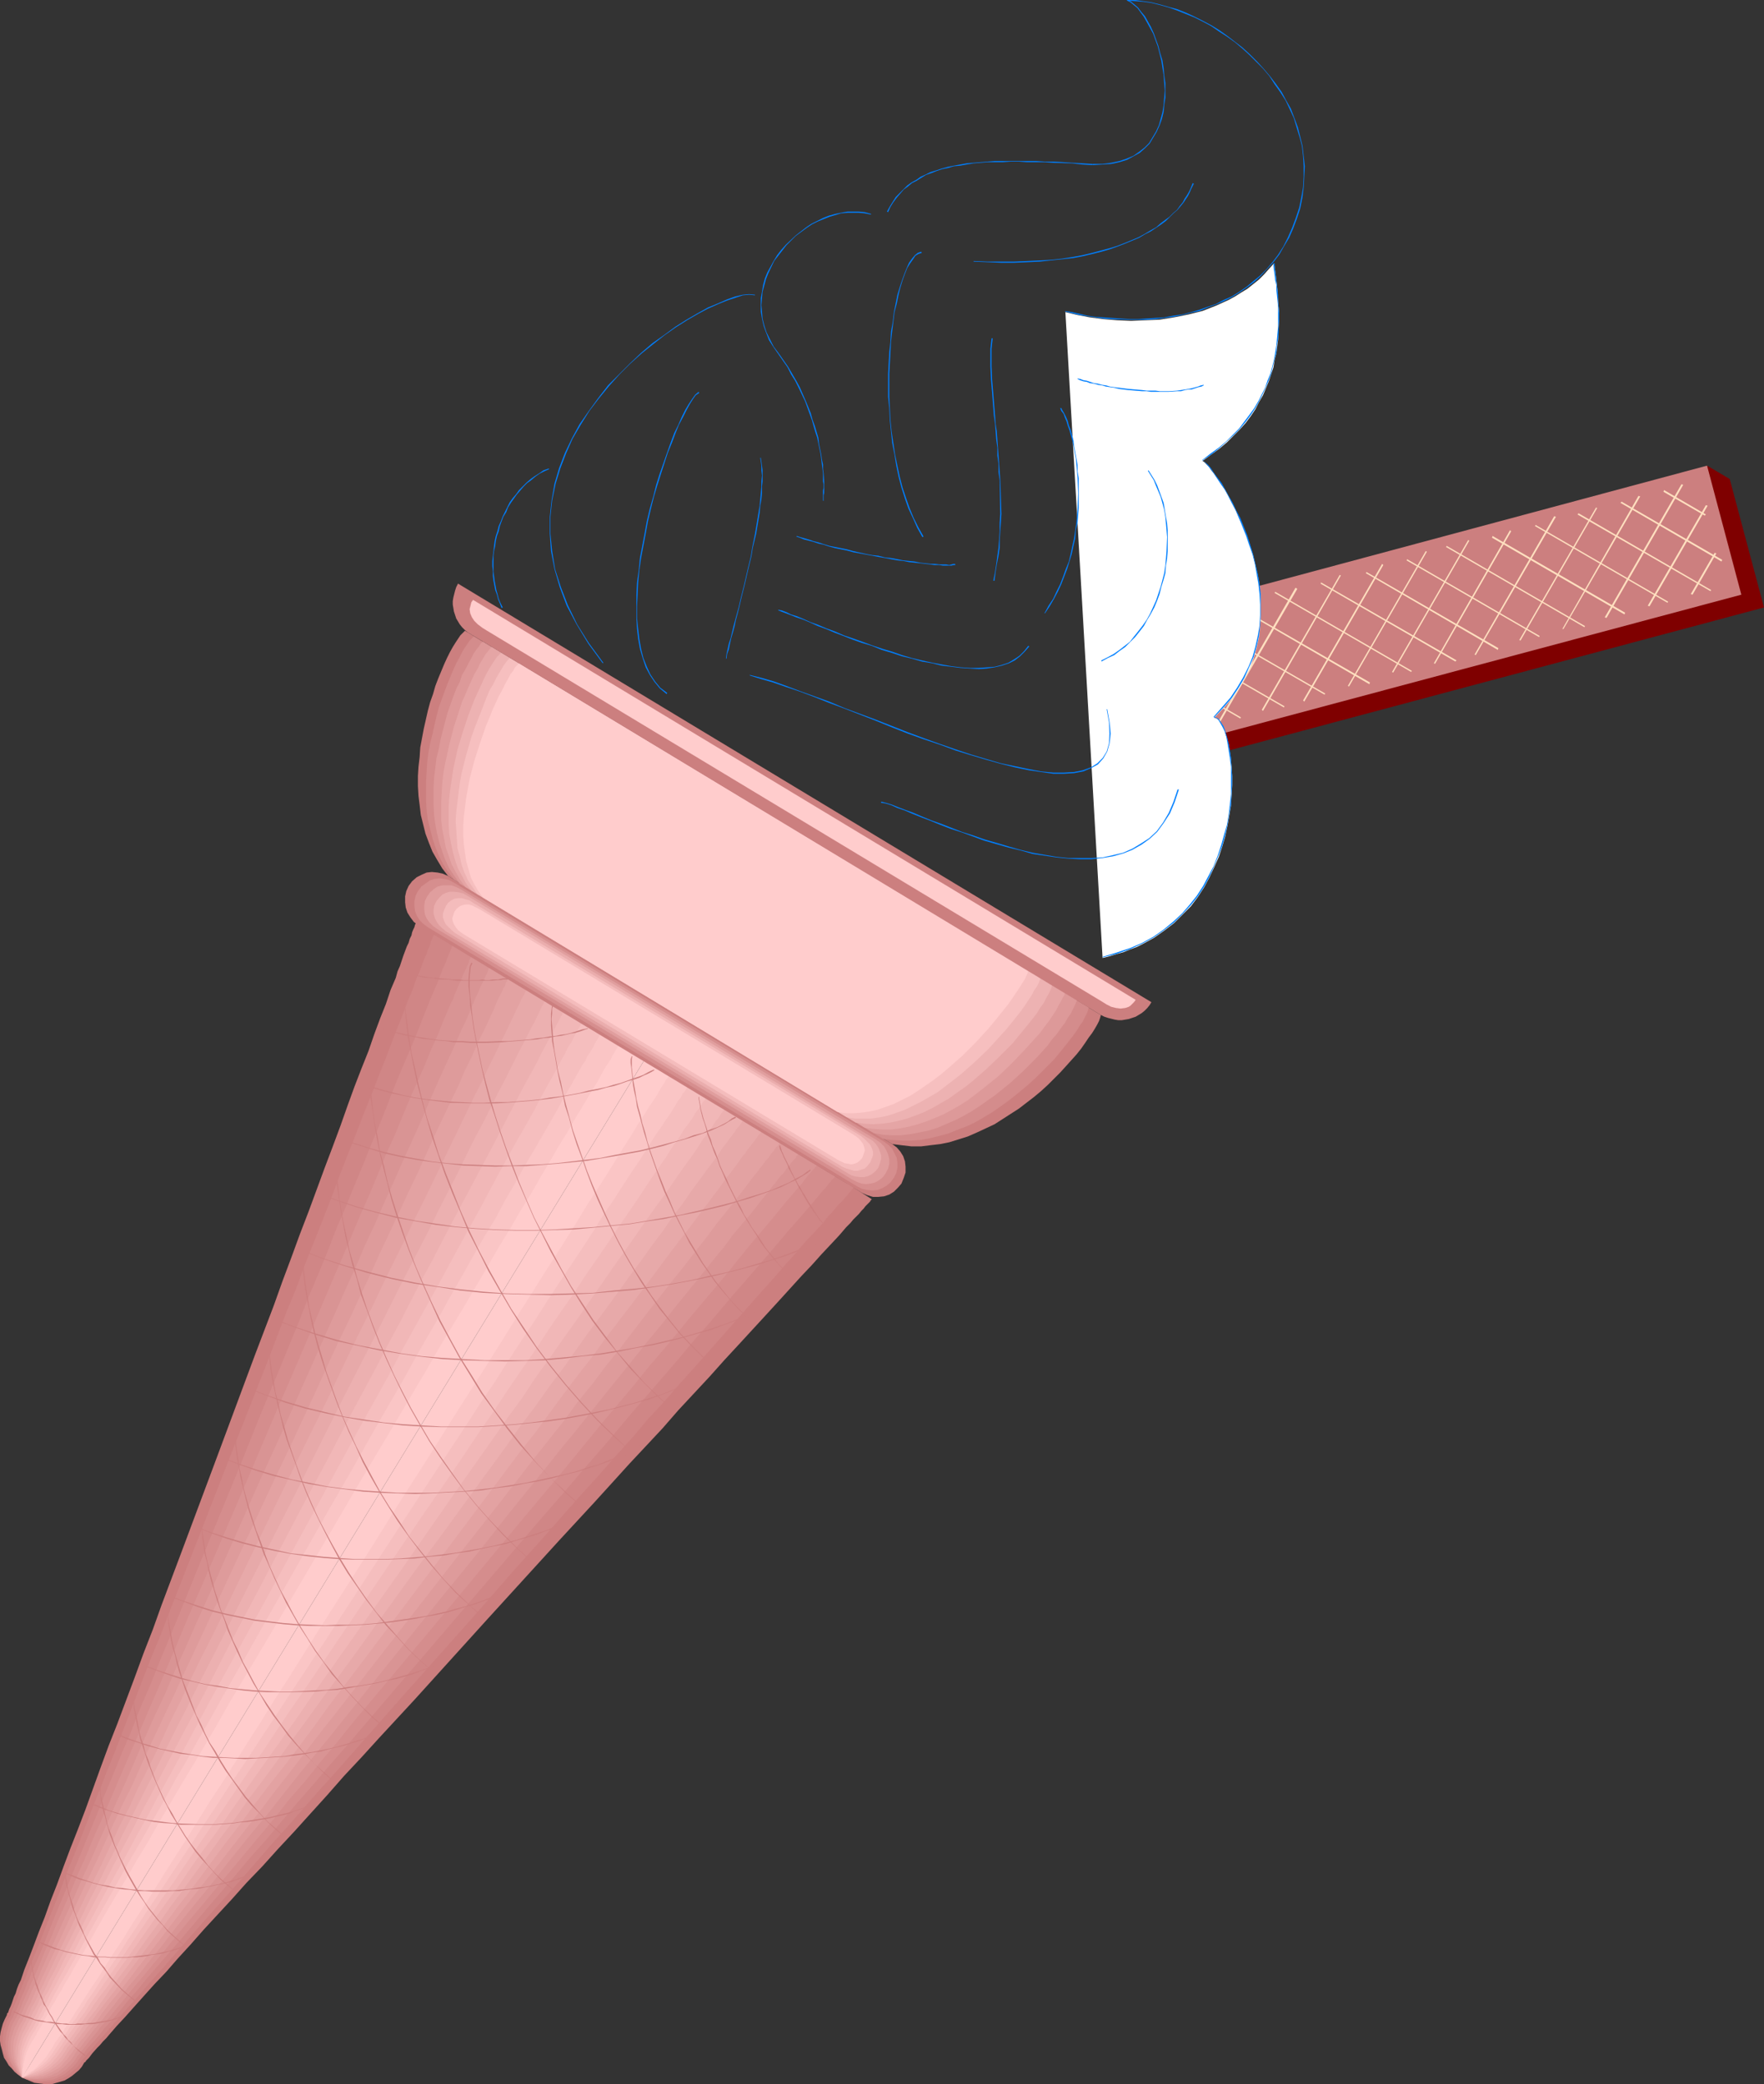 <?xml version="1.0" encoding="UTF-8" standalone="no"?>
<svg
   version="1.0"
   width="129.766mm"
   height="153.279mm"
   id="svg129"
   sodipodi:docname="Ice Cream Cone 27.wmf"
   xmlns:inkscape="http://www.inkscape.org/namespaces/inkscape"
   xmlns:sodipodi="http://sodipodi.sourceforge.net/DTD/sodipodi-0.dtd"
   xmlns="http://www.w3.org/2000/svg"
   xmlns:svg="http://www.w3.org/2000/svg">
  <rect width="100%" height="100%" fill="#333333" stroke="none"/>
  <sodipodi:namedview
     id="namedview129"
     pagecolor="#ffffff"
     bordercolor="#000000"
     borderopacity="0.25"
     inkscape:showpageshadow="2"
     inkscape:pageopacity="0.0"
     inkscape:pagecheckerboard="0"
     inkscape:deskcolor="#d1d1d1"
     inkscape:document-units="mm" />
  <defs
     id="defs1">
    <pattern
       id="WMFhbasepattern"
       patternUnits="userSpaceOnUse"
       width="6"
       height="6"
       x="0"
       y="0" />
  </defs>
  <path
     style="fill:#7f0000;fill-opacity:1;fill-rule:evenodd;stroke:none"
     d="m 326.432,207.49 6.141,3.555 157.883,-42.177 -9.534,-35.713 -6.302,-3.717 z"
     id="path1" />
  <path
     style="fill:#cc7f7f;fill-opacity:1;fill-rule:evenodd;stroke:none"
     d="m 484.153,165.313 -9.534,-35.874 -157.721,42.338 9.534,35.713 z"
     id="path2" />
  <path
     style="fill:#ffdfbf;fill-opacity:1;fill-rule:evenodd;stroke:none"
     d="m 402.06,152.062 38.461,22.3 0.162,-0.323 -38.461,-22.3 z"
     id="path3" />
  <path
     style="fill:#ffdfbf;fill-opacity:1;fill-rule:evenodd;stroke:none"
     d="m 414.827,149.477 36.845,21.331 0.162,-0.485 -36.845,-21.331 z"
     id="path4" />
  <path
     style="fill:#ffdfbf;fill-opacity:1;fill-rule:evenodd;stroke:none"
     d="m 426.785,146.245 36.845,21.331 0.162,-0.323 -36.845,-21.331 z"
     id="path5" />
  <path
     style="fill:#ffdfbf;fill-opacity:1;fill-rule:evenodd;stroke:none"
     d="m 438.582,143.013 37.006,21.331 0.162,-0.323 -36.845,-21.331 z"
     id="path6" />
  <path
     style="fill:#ffdfbf;fill-opacity:1;fill-rule:evenodd;stroke:none"
     d="m 450.54,139.781 28.118,16.321 0.162,-0.485 -27.957,-16.16 z"
     id="path7" />
  <path
     style="fill:#ffdfbf;fill-opacity:1;fill-rule:evenodd;stroke:none"
     d="m 398.99,184.543 21.17,-36.844 -0.323,-0.323 -21.17,37.006 z"
     id="path8" />
  <path
     style="fill:#ffdfbf;fill-opacity:1;fill-rule:evenodd;stroke:none"
     d="m 410.302,182.119 22.301,-38.46 -0.485,-0.162 -22.139,38.46 z"
     id="path9" />
  <path
     style="fill:#ffdfbf;fill-opacity:1;fill-rule:evenodd;stroke:none"
     d="m 422.745,178.079 21.331,-36.844 -0.323,-0.162 -21.331,36.844 z"
     id="path10" />
  <path
     style="fill:#ffdfbf;fill-opacity:1;fill-rule:evenodd;stroke:none"
     d="m 434.704,174.847 21.331,-36.844 -0.485,-0.162 -21.17,37.006 z"
     id="path11" />
  <path
     style="fill:#ffdfbf;fill-opacity:1;fill-rule:evenodd;stroke:none"
     d="m 446.662,171.777 21.331,-37.006 -0.485,-0.162 -21.331,37.006 z"
     id="path12" />
  <path
     style="fill:#ffdfbf;fill-opacity:1;fill-rule:evenodd;stroke:none"
     d="m 458.62,168.545 16.16,-27.956 -0.485,-0.162 -16.16,27.956 z"
     id="path13" />
  <path
     style="fill:#ffdfbf;fill-opacity:1;fill-rule:evenodd;stroke:none"
     d="m 470.579,165.313 6.626,-11.473 -0.485,-0.162 -6.626,11.473 z"
     id="path14" />
  <path
     style="fill:#000000;fill-opacity:1;fill-rule:evenodd;stroke:none"
     d="m 327.724,200.056 6.141,3.394 0.162,-0.323 -5.979,-3.555 z"
     id="path15" />
  <path
     style="fill:#ffdfbf;fill-opacity:1;fill-rule:evenodd;stroke:none"
     d="m 324.492,187.937 20.362,11.797 0.162,-0.323 -20.362,-11.797 z"
     id="path16" />
  <path
     style="fill:#ffdfbf;fill-opacity:1;fill-rule:evenodd;stroke:none"
     d="m 320.291,175.494 36.683,21.169 0.162,-0.323 -36.683,-21.169 z"
     id="path17" />
  <path
     style="fill:#ffdfbf;fill-opacity:1;fill-rule:evenodd;stroke:none"
     d="m 330.472,171.292 37.814,21.816 0.162,-0.323 -37.814,-21.816 z"
     id="path18" />
  <path
     style="fill:#ffdfbf;fill-opacity:1;fill-rule:evenodd;stroke:none"
     d="m 343.076,168.384 37.653,21.816 0.162,-0.485 -37.653,-21.654 z"
     id="path19" />
  <path
     style="fill:#ffdfbf;fill-opacity:1;fill-rule:evenodd;stroke:none"
     d="m 354.388,164.828 37.976,21.977 0.162,-0.323 L 354.55,164.505 Z"
     id="path20" />
  <path
     style="fill:#ffdfbf;fill-opacity:1;fill-rule:evenodd;stroke:none"
     d="m 367.155,162.243 37.491,21.654 0.323,-0.323 -37.653,-21.654 z"
     id="path21" />
  <path
     style="fill:#ffdfbf;fill-opacity:1;fill-rule:evenodd;stroke:none"
     d="m 379.76,159.334 36.683,21.331 0.162,-0.485 -36.683,-21.169 z"
     id="path22" />
  <path
     style="fill:#ffdfbf;fill-opacity:1;fill-rule:evenodd;stroke:none"
     d="m 391.072,155.779 36.845,21.331 0.162,-0.323 -36.845,-21.331 z"
     id="path23" />
  <path
     style="fill:#ffdfbf;fill-opacity:1;fill-rule:evenodd;stroke:none"
     d="m 462.499,136.711 11.474,6.625 0.323,-0.323 -11.635,-6.787 z"
     id="path24" />
  <path
     style="fill:#000000;fill-opacity:1;fill-rule:evenodd;stroke:none"
     d="m 322.23,177.756 3.394,-5.979 -0.323,-0.162 -3.555,5.979 z"
     id="path25" />
  <path
     style="fill:#000000;fill-opacity:1;fill-rule:evenodd;stroke:none"
     d="m 325.3,190.038 11.797,-20.523 -0.485,-0.162 -11.797,20.361 z"
     id="path26" />
  <path
     style="fill:#000000;fill-opacity:1;fill-rule:evenodd;stroke:none"
     d="m 327.886,202.804 21.17,-36.682 -0.323,-0.162 -21.17,36.682 z"
     id="path27" />
  <path
     style="fill:#ffdfbf;fill-opacity:1;fill-rule:evenodd;stroke:none"
     d="m 338.875,201.349 21.816,-37.652 -0.485,-0.323 -21.816,37.814 z"
     id="path28" />
  <path
     style="fill:#ffdfbf;fill-opacity:1;fill-rule:evenodd;stroke:none"
     d="m 351.156,197.633 21.654,-37.652 -0.323,-0.162 -21.654,37.49 z"
     id="path29" />
  <path
     style="fill:#ffdfbf;fill-opacity:1;fill-rule:evenodd;stroke:none"
     d="m 362.63,195.047 21.978,-37.975 -0.323,-0.323 -21.978,37.975 z"
     id="path30" />
  <path
     style="fill:#ffdfbf;fill-opacity:1;fill-rule:evenodd;stroke:none"
     d="m 375.073,190.845 21.654,-37.49 -0.323,-0.162 -21.654,37.49 z"
     id="path31" />
  <path
     style="fill:#ffdfbf;fill-opacity:1;fill-rule:evenodd;stroke:none"
     d="m 387.355,186.967 21.17,-36.682 -0.323,-0.162 -21.17,36.682 z"
     id="path32" />
  <path
     style="fill:#ffffff;fill-opacity:1;fill-rule:evenodd;stroke:none"
     d="m 306.555,266.311 1.939,-0.485 2.101,-0.646 1.778,-0.485 1.939,-0.808 1.778,-0.646 1.616,-0.808 3.232,-1.778 2.747,-1.939 2.747,-2.101 2.424,-2.424 2.262,-2.262 1.939,-2.586 1.778,-2.747 1.454,-2.747 1.293,-2.747 1.293,-2.909 0.97,-2.909 0.808,-2.747 0.646,-3.07 0.485,-2.747 0.485,-2.909 0.162,-2.747 0.162,-2.747 v -2.586 l -0.162,-2.424 -0.162,-2.262 -0.323,-2.101 -0.323,-1.939 -0.485,-1.778 -0.485,-1.616 -0.485,-1.454 -0.646,-0.97 -0.646,-0.97 -0.646,-0.485 -0.646,-0.162 2.586,-2.747 2.262,-2.586 1.939,-2.747 1.616,-2.909 1.454,-2.747 1.131,-2.909 0.808,-2.909 0.646,-2.909 0.323,-3.07 0.162,-2.747 v -3.07 -2.747 l -0.323,-2.909 -0.485,-2.747 -0.646,-2.747 -0.646,-2.747 -0.808,-2.586 -0.808,-2.586 -0.97,-2.424 -1.131,-2.262 -0.97,-2.262 -0.97,-2.101 -1.131,-2.101 -0.97,-1.778 -1.131,-1.616 -0.97,-1.454 -0.97,-1.454 -0.808,-0.97 -0.646,-0.97 -0.808,-0.808 -0.485,-0.485 -0.485,-0.323 2.424,-1.778 2.262,-1.616 2.101,-1.778 1.778,-1.778 1.778,-1.778 1.616,-1.778 1.454,-1.939 1.293,-1.939 0.97,-1.939 1.131,-1.939 0.808,-1.939 0.808,-1.939 1.293,-3.878 0.323,-2.101 0.485,-1.778 0.485,-3.878 0.162,-3.717 0.162,-3.394 -0.323,-3.394 -0.162,-3.07 -0.323,-2.909 -0.323,-2.586 -0.162,-1.131 -0.162,-0.97 -1.454,1.616 -1.293,1.454 -1.454,1.454 -1.616,1.293 -1.616,1.293 -1.616,0.97 -1.778,1.131 -1.778,0.97 -1.778,0.808 -1.778,0.808 -3.717,1.454 -3.878,0.97 -4.04,0.808 -4.04,0.646 -3.878,0.162 -4.04,0.162 -3.878,-0.162 -3.878,-0.323 -3.717,-0.485 -3.394,-0.646 -3.394,-0.808 z"
     id="path33" />
  <path
     style="fill:#007fff;fill-opacity:1;fill-rule:evenodd;stroke:none"
     d="m 296.051,86.616 h 0.162 l 1.939,0.485 2.101,0.485 2.101,0.323 2.262,0.323 2.262,0.323 2.262,0.162 5.01,0.162 h 2.262 2.424 l 2.424,-0.162 2.424,-0.323 2.586,-0.323 2.424,-0.485 2.424,-0.646 2.424,-0.485 2.262,-0.97 2.262,-0.808 2.262,-0.97 2.262,-1.131 2.101,-1.293 2.101,-1.454 1.939,-1.454 1.778,-1.616 1.778,-1.939 1.778,-1.939 1.616,-2.101 1.293,-2.262 1.454,-2.424 1.131,-2.586 0.97,-2.586 0.97,-2.909 -0.323,-0.162 -0.97,2.909 -0.97,2.586 -1.131,2.586 -1.293,2.586 -1.454,2.262 -1.454,1.939 -1.778,2.101 -1.778,1.778 -1.778,1.454 -1.939,1.616 -2.101,1.454 -2.101,1.293 -2.262,0.97 -2.101,1.131 -2.424,0.808 -2.262,0.808 -2.262,0.646 -2.424,0.646 -2.424,0.323 -2.586,0.485 -2.424,0.162 -2.424,0.162 -2.424,0.162 h -2.262 l -5.01,-0.323 -2.262,-0.162 -2.262,-0.162 -2.262,-0.323 -2.101,-0.485 -2.101,-0.485 -1.939,-0.323 v 0 z"
     id="path34" />
  <path
     style="fill:#007fff;fill-opacity:1;fill-rule:evenodd;stroke:none"
     d="m 361.499,58.013 v 0 l 0.646,-3.232 0.323,-2.747 0.162,-2.909 0.162,-2.909 -0.323,-2.747 -0.323,-2.909 -0.646,-2.586 -0.646,-2.586 -0.97,-2.586 -0.97,-2.586 -1.293,-2.262 -1.293,-2.424 -1.616,-2.262 -1.616,-2.101 -1.778,-2.101 -1.778,-1.939 -1.939,-1.939 -2.101,-1.939 -2.101,-1.616 -2.101,-1.616 -2.262,-1.616 -2.101,-1.293 -2.424,-1.293 -2.262,-1.131 -2.424,-1.131 -2.424,-0.97 -2.424,-0.646 -2.262,-0.646 -2.586,-0.646 -2.262,-0.323 L 315.604,0 h -2.262 v 0.162 l 2.262,0.162 2.262,0.162 2.262,0.323 2.586,0.646 2.262,0.646 2.262,0.808 2.424,0.97 2.424,0.97 2.262,1.131 2.424,1.293 2.101,1.454 2.262,1.454 2.262,1.616 2.101,1.778 1.939,1.778 1.939,1.939 1.778,1.778 1.778,2.101 1.454,2.262 1.616,2.262 1.454,2.262 1.131,2.424 1.131,2.424 0.808,2.747 0.808,2.586 0.646,2.424 0.323,2.909 0.162,2.747 v 2.909 l -0.162,2.909 -0.485,2.747 -0.646,3.232 v -0.162 z"
     id="path35" />
  <path
     style="fill:#007fff;fill-opacity:1;fill-rule:evenodd;stroke:none"
     d="m 313.342,0.162 0.97,0.485 0.97,0.808 0.97,0.808 1.778,2.424 0.808,1.454 0.808,1.454 0.97,1.778 0.646,1.778 0.646,1.778 0.485,1.939 0.485,1.939 0.323,2.101 0.323,1.939 0.162,2.262 0.162,2.101 -0.162,1.939 -0.162,2.101 -0.323,1.939 -0.485,1.778 -0.485,1.778 -0.808,1.778 -0.97,1.616 -0.97,1.616 -1.293,1.293 -1.454,1.131 -1.616,1.131 -1.939,0.808 -1.939,0.646 -2.262,0.485 -2.424,0.323 h -2.747 v 0.323 l 2.747,-0.162 2.424,-0.162 2.262,-0.485 2.101,-0.646 1.778,-0.97 1.778,-0.97 1.454,-1.293 1.293,-1.293 0.97,-1.616 0.97,-1.616 0.808,-1.778 0.646,-1.778 0.485,-1.939 0.162,-1.939 0.323,-2.101 v -1.939 -2.101 l -0.323,-2.262 -0.162,-1.939 -0.323,-2.101 -0.646,-2.101 -0.485,-1.939 -0.646,-1.778 -0.646,-1.778 -0.808,-1.778 -0.808,-1.454 -0.808,-1.454 -0.97,-1.131 -0.97,-1.293 -1.131,-0.97 -0.97,-0.808 L 313.504,0 Z"
     id="path36" />
  <path
     style="fill:#007fff;fill-opacity:1;fill-rule:evenodd;stroke:none"
     d="m 303.808,45.57 -2.909,-0.162 -2.747,-0.162 -5.171,-0.323 h -2.424 l -2.586,-0.162 h -2.424 -2.262 -2.262 -2.262 -2.101 l -2.101,0.162 -1.939,0.162 -1.939,0.162 -1.939,0.162 -1.778,0.323 -1.778,0.323 -1.616,0.323 -1.778,0.485 -1.454,0.485 -1.616,0.485 -1.293,0.646 -1.454,0.646 -1.131,0.808 -1.454,0.808 -1.131,0.808 -2.101,2.101 -1.131,1.131 -0.808,1.293 -0.808,1.293 -0.808,1.454 0.323,0.162 0.646,-1.454 0.808,-1.293 0.97,-1.293 0.97,-1.131 0.97,-1.131 1.131,-0.808 1.131,-0.97 1.293,-0.646 1.293,-0.808 1.293,-0.808 1.454,-0.485 1.616,-0.646 1.454,-0.485 1.616,-0.323 1.616,-0.485 1.778,-0.162 1.778,-0.323 1.939,-0.323 1.939,-0.162 1.939,-0.162 h 2.101 2.101 l 2.262,-0.162 h 2.262 l 2.262,0.162 h 2.424 2.586 l 2.424,0.162 5.171,0.162 2.747,0.323 2.909,0.162 z"
     id="path37" />
  <path
     style="fill:#007fff;fill-opacity:1;fill-rule:evenodd;stroke:none"
     d="m 242.238,59.468 -1.778,-0.485 -1.616,-0.162 h -3.232 l -1.778,0.323 -1.616,0.323 -1.778,0.485 -1.616,0.646 -1.616,0.808 -1.616,0.808 -1.454,0.97 -2.909,2.262 -2.747,2.586 -1.293,1.454 -1.131,1.454 -0.97,1.616 -1.778,3.232 -0.646,1.616 -0.485,1.778 -0.323,1.939 -0.323,1.778 v 1.939 1.778 l 0.323,1.939 0.485,2.101 0.646,1.778 0.808,2.101 1.131,1.778 1.454,2.101 0.162,-0.162 -1.454,-1.939 -0.97,-1.939 -0.97,-1.939 -0.646,-1.939 -0.485,-1.939 -0.162,-1.939 -0.162,-1.778 0.162,-1.939 0.162,-1.778 0.485,-1.778 0.485,-1.778 0.646,-1.616 1.616,-3.394 1.131,-1.454 1.131,-1.454 1.131,-1.454 1.293,-1.293 1.293,-1.293 3.07,-2.262 1.454,-0.97 1.616,-0.808 1.616,-0.646 1.616,-0.646 1.616,-0.485 1.616,-0.485 1.778,-0.162 h 3.232 l 1.616,0.162 1.616,0.323 z"
     id="path38" />
  <path
     style="fill:#007fff;fill-opacity:1;fill-rule:evenodd;stroke:none"
     d="m 216.382,98.412 2.586,3.717 0.97,1.939 1.131,1.778 0.97,1.939 1.778,3.717 0.646,1.778 0.646,1.778 0.646,1.778 0.485,1.778 0.485,1.616 0.485,1.454 0.323,1.616 0.646,3.07 0.162,1.293 0.162,1.454 0.162,1.293 0.162,1.131 v 2.262 l 0.162,0.808 v 0.97 l -0.162,0.808 v 0.646 0.646 1.454 l 0.162,0.162 v -0.323 0.162 -1.454 l 0.162,-0.646 v -0.646 -0.808 -0.97 -0.808 l -0.162,-2.262 -0.162,-1.131 v -1.293 l -0.323,-1.454 -0.162,-1.293 -0.646,-3.07 -0.162,-1.616 -0.485,-1.616 -0.485,-1.616 -0.646,-1.778 -0.485,-1.778 -0.646,-1.616 -0.808,-1.939 -1.616,-3.717 -0.97,-1.778 -1.131,-1.939 -1.131,-1.939 -2.586,-3.717 z"
     id="path39" />
  <path
     style="fill:#007fff;fill-opacity:1;fill-rule:evenodd;stroke:none"
     d="m 331.603,50.903 -0.323,0.808 -0.323,0.808 -0.485,0.97 -0.485,0.808 -0.646,0.97 -0.485,0.97 -0.808,0.97 -0.808,1.131 -0.97,0.808 -1.131,1.131 -1.131,0.808 -1.293,0.97 -1.293,1.131 -1.454,0.808 -1.616,0.97 -1.778,0.97 -1.939,0.808 -1.939,0.808 -2.101,0.808 -2.101,0.646 -2.424,0.646 -2.424,0.646 -2.747,0.646 -2.586,0.485 -3.07,0.485 -3.07,0.323 -3.07,0.162 -3.394,0.162 -3.717,0.162 h -3.555 -3.878 l -3.878,-0.162 v 0.162 l 3.878,0.162 3.878,0.162 h 3.555 l 3.717,-0.162 3.394,-0.162 3.07,-0.323 3.07,-0.323 3.07,-0.323 2.586,-0.485 2.747,-0.646 2.586,-0.646 2.262,-0.646 2.262,-0.808 2.101,-0.808 1.939,-0.808 1.939,-0.808 1.616,-0.97 1.616,-0.808 1.454,-0.97 1.454,-0.97 1.293,-0.97 1.131,-1.131 0.97,-0.97 1.131,-0.97 0.808,-0.97 0.808,-0.97 0.646,-0.97 0.646,-0.97 0.485,-0.97 0.323,-0.808 0.485,-0.97 0.323,-0.646 z"
     id="path40" />
  <path
     style="fill:#007fff;fill-opacity:1;fill-rule:evenodd;stroke:none"
     d="m 334.35,127.984 0.323,0.162 1.131,1.293 0.808,0.97 0.808,1.131 0.97,1.454 0.97,1.454 1.131,1.616 0.97,1.778 0.97,1.939 1.131,2.101 0.97,2.262 0.97,2.424 0.97,2.424 0.808,2.424 0.97,2.747 0.646,2.586 0.485,2.747 0.485,2.747 0.323,2.909 0.162,2.909 v 2.909 l -0.162,2.909 -0.485,2.909 -0.646,2.909 -0.808,2.909 -1.131,2.747 -1.454,2.909 -1.616,2.747 -1.939,2.909 -2.262,2.586 -2.424,2.747 0.162,0.162 2.586,-2.747 2.262,-2.586 1.939,-2.909 1.616,-2.747 1.293,-2.909 1.293,-2.909 0.808,-2.909 0.646,-2.909 0.323,-2.909 0.162,-2.909 v -2.909 -2.909 l -0.323,-2.909 -0.485,-2.747 -0.646,-2.747 -0.646,-2.747 -0.808,-2.586 -0.808,-2.586 -0.97,-2.424 -0.97,-2.424 -1.131,-2.101 -0.97,-2.101 -1.131,-1.939 -0.97,-1.778 -0.97,-1.778 -1.131,-1.454 -0.97,-1.293 -0.808,-1.293 -0.808,-0.97 -1.293,-1.131 -0.323,-0.323 z"
     id="path41" />
  <path
     style="fill:#007fff;fill-opacity:1;fill-rule:evenodd;stroke:none"
     d="m 337.582,199.41 h -0.162 l 0.646,0.162 0.646,0.485 0.485,0.808 0.646,1.131 0.646,1.293 0.485,1.616 0.323,1.778 0.323,1.939 0.323,2.101 0.323,2.424 v 2.424 2.586 2.586 l -0.323,2.909 -0.323,2.747 -0.485,2.909 -0.808,2.747 -0.808,2.909 -0.97,2.909 -1.131,2.909 -1.454,2.747 -1.454,2.747 -1.778,2.747 -1.939,2.424 -2.101,2.424 -2.424,2.262 -2.747,2.262 -2.747,1.939 -3.232,1.778 -3.394,1.454 -3.878,1.293 -3.717,1.131 v 0 0.162 0 l 3.878,-0.97 3.717,-1.293 3.555,-1.616 3.232,-1.778 2.747,-1.939 2.747,-2.101 2.424,-2.424 2.262,-2.424 1.939,-2.424 1.778,-2.747 1.454,-2.747 1.293,-2.909 1.131,-2.747 1.131,-2.909 0.808,-2.909 0.646,-2.909 0.485,-2.909 0.485,-2.747 0.162,-2.909 0.162,-2.586 v -2.586 l -0.162,-2.424 -0.162,-2.424 -0.323,-2.101 -0.323,-1.939 -0.485,-1.939 -0.485,-1.616 -0.485,-1.293 -0.646,-0.97 -0.646,-0.97 -0.808,-0.485 -0.485,-0.162 v 0 z"
     id="path42" />
  <path
     style="fill:#007fff;fill-opacity:1;fill-rule:evenodd;stroke:none"
     d="m 354.065,73.203 v 0.97 l 0.323,2.262 0.162,1.454 0.323,1.293 v 1.454 l 0.162,1.454 0.162,1.616 0.162,1.778 v 1.616 1.616 1.939 l -0.162,1.778 -0.162,1.778 -0.162,1.778 -0.323,2.101 -0.323,1.778 -0.97,3.878 -0.808,1.939 -0.646,1.939 -0.97,1.939 -0.97,1.939 -1.131,1.939 -1.293,1.778 -2.909,3.878 -1.778,1.778 -1.778,1.778 -2.101,1.778 -2.262,1.616 -2.262,1.778 v 0.162 l 2.424,-1.616 2.262,-1.778 1.939,-1.778 1.939,-1.778 1.778,-1.778 1.616,-1.939 1.454,-1.939 1.293,-1.939 0.97,-1.778 0.97,-1.939 0.97,-2.101 0.808,-1.939 0.646,-1.778 0.485,-2.101 0.485,-1.939 0.485,-1.778 0.162,-2.101 0.323,-1.778 0.162,-1.778 v -1.778 l 0.162,-1.939 v -1.616 l -0.162,-1.616 -0.162,-1.778 v -1.616 l -0.162,-1.454 -0.162,-1.454 -0.162,-1.293 -0.162,-1.454 -0.323,-2.262 v -0.97 z"
     id="path43" />
  <path
     style="fill:#007fff;fill-opacity:1;fill-rule:evenodd;stroke:none"
     d="m 334.673,106.977 v 0 l -0.808,0.162 -0.808,0.323 -1.778,0.485 -0.808,0.162 -0.97,0.162 -1.131,0.162 -1.131,0.162 -2.262,0.162 h -2.424 l -1.293,-0.162 h -1.293 -1.131 l -1.293,-0.162 -3.878,-0.323 -1.293,-0.162 -1.293,-0.162 -1.293,-0.162 -1.131,-0.162 -1.131,-0.323 -1.131,-0.162 -1.131,-0.323 -1.131,-0.162 -0.97,-0.323 -0.97,-0.323 -0.97,-0.162 -0.808,-0.323 -0.808,-0.162 v 0 0.162 0 l 0.646,0.323 0.97,0.323 0.97,0.162 0.808,0.323 1.131,0.162 1.131,0.323 1.131,0.162 1.131,0.323 1.131,0.162 1.131,0.162 1.293,0.323 1.293,0.162 1.293,0.162 3.878,0.323 h 1.293 l 1.131,0.162 h 1.293 1.293 2.424 l 2.262,-0.162 h 1.131 l 1.131,-0.323 0.97,-0.162 h 0.808 l 0.97,-0.323 0.97,-0.323 0.808,-0.162 0.646,-0.323 v 0 z"
     id="path44" />
  <path
     style="fill:#007fff;fill-opacity:1;fill-rule:evenodd;stroke:none"
     d="m 256.136,69.971 -0.97,0.323 -0.808,0.646 -0.808,0.97 -0.808,1.131 -0.646,1.454 -0.646,1.616 -0.646,1.778 -0.646,1.939 -0.646,2.101 -0.485,2.424 -0.485,2.424 -0.323,2.747 -0.485,2.586 -0.162,2.909 -0.323,2.909 -0.162,3.07 -0.162,2.909 v 3.232 3.232 l 0.323,3.07 0.162,3.394 0.323,3.07 0.323,3.232 0.646,3.232 0.485,3.07 0.646,3.07 0.808,3.07 0.97,3.07 0.97,2.747 1.293,2.747 1.131,2.586 1.454,2.586 0.323,-0.162 -1.454,-2.586 -1.293,-2.586 -1.131,-2.747 -0.97,-2.747 -0.97,-2.909 -0.808,-3.07 -0.646,-3.07 -0.646,-3.07 -0.485,-3.232 -0.485,-3.232 -0.323,-3.07 -0.162,-3.394 -0.162,-3.07 v -3.232 -3.232 l 0.162,-2.909 0.162,-3.07 0.162,-2.909 0.323,-2.909 0.323,-2.586 0.323,-2.747 0.646,-2.424 0.485,-2.424 0.485,-1.939 0.646,-2.101 0.646,-1.778 0.646,-1.616 0.808,-1.293 0.808,-1.131 0.646,-0.97 0.808,-0.485 0.97,-0.323 z"
     id="path45" />
  <path
     style="fill:#007fff;fill-opacity:1;fill-rule:evenodd;stroke:none"
     d="m 275.689,94.049 -0.162,1.454 -0.162,1.454 v 1.616 1.616 1.616 l 0.162,3.717 0.162,1.939 0.162,1.939 0.162,2.101 0.323,4.04 0.323,2.262 0.162,2.101 0.162,2.262 0.323,2.262 v 2.262 l 0.323,2.262 v 2.262 l 0.323,2.262 0.162,9.373 -0.162,2.424 v 2.424 l -0.162,2.262 -0.162,2.262 -0.323,2.262 -0.323,2.424 -0.323,2.101 -0.485,2.424 h 0.323 l 0.323,-2.424 0.323,-2.101 0.485,-2.424 0.323,-2.262 v -2.262 l 0.162,-2.262 0.162,-2.424 0.162,-2.424 -0.323,-9.373 -0.162,-2.262 -0.162,-2.262 -0.162,-2.262 -0.162,-2.262 -0.162,-2.262 -0.162,-2.262 -0.323,-2.101 -0.162,-2.262 -0.323,-4.04 -0.162,-2.101 -0.162,-1.939 -0.162,-1.939 -0.162,-3.717 v -1.616 -1.616 -1.616 l 0.162,-1.454 0.162,-1.454 z"
     id="path46" />
  <path
     style="fill:#007fff;fill-opacity:1;fill-rule:evenodd;stroke:none"
     d="m 294.758,113.441 0.323,0.808 0.646,0.808 0.323,0.97 0.485,1.131 0.323,1.131 0.485,1.293 0.808,2.909 0.323,1.454 0.323,1.778 0.323,1.778 0.162,1.778 0.162,1.778 0.162,1.939 0.162,4.04 -0.162,4.04 -0.162,2.101 -0.162,2.101 -0.323,2.101 -0.323,2.262 -0.485,2.101 -0.485,2.262 -0.485,2.101 -0.808,1.939 -0.808,2.262 -0.808,2.101 -0.97,1.939 -0.97,2.101 -1.293,1.939 -1.131,2.101 h 0.162 l 1.293,-1.939 1.131,-1.939 1.131,-2.101 0.97,-2.101 0.808,-2.101 0.808,-2.101 0.646,-2.101 0.646,-2.101 0.485,-2.262 0.485,-2.101 0.162,-2.262 0.485,-2.101 0.162,-2.101 0.162,-2.101 v -4.04 -4.04 l -0.323,-1.939 v -1.778 l -0.323,-1.778 -0.323,-1.778 -0.323,-1.778 -0.162,-1.454 -0.808,-3.07 -0.485,-1.131 -0.323,-1.293 -0.485,-1.131 -0.485,-0.97 -0.485,-0.808 -0.323,-0.646 z"
     id="path47" />
  <path
     style="fill:#007fff;fill-opacity:1;fill-rule:evenodd;stroke:none"
     d="m 319.16,130.893 0.808,1.293 0.808,1.293 0.646,1.616 1.293,3.07 0.485,1.778 0.485,1.778 0.323,1.939 0.162,1.778 0.162,1.939 0.162,1.939 -0.162,3.878 -0.162,2.101 -0.162,1.939 -0.323,2.101 -0.97,3.717 -0.646,1.939 -0.646,1.939 -0.808,1.778 -0.808,1.778 -0.97,1.778 -1.131,1.616 -1.131,1.454 -1.293,1.616 -1.131,1.454 -1.454,1.131 -1.454,1.131 -1.616,1.131 -1.778,0.97 -1.616,0.808 v 0.323 l 1.778,-0.97 1.778,-0.808 1.454,-1.131 1.616,-1.131 1.454,-1.454 1.293,-1.293 1.293,-1.616 1.131,-1.454 0.97,-1.778 0.97,-1.616 0.97,-1.778 0.808,-1.939 0.646,-1.778 0.485,-1.939 0.646,-2.101 0.485,-1.778 0.162,-2.101 0.323,-1.939 0.162,-2.101 v -3.878 -1.939 l -0.162,-1.939 -0.323,-1.778 -0.323,-1.939 -0.323,-1.939 -0.646,-1.778 -1.131,-3.07 -0.808,-1.616 -0.808,-1.293 -0.808,-1.293 z"
     id="path48" />
  <path
     style="fill:#007fff;fill-opacity:1;fill-rule:evenodd;stroke:none"
     d="m 139.784,168.868 -0.646,-1.293 -0.485,-1.131 -0.323,-1.293 -0.323,-1.131 -0.485,-2.586 -0.162,-1.293 -0.162,-1.293 v -1.454 -1.454 -1.454 l 0.162,-1.293 0.323,-1.454 0.162,-1.293 0.323,-1.454 0.485,-1.293 0.323,-1.454 0.485,-1.293 0.485,-1.293 0.808,-1.293 0.485,-1.293 0.808,-1.293 0.808,-1.131 0.808,-1.131 0.97,-1.131 0.97,-1.131 0.97,-0.97 1.131,-0.808 1.131,-0.97 1.131,-0.808 1.293,-0.646 1.454,-0.646 -0.162,-0.162 -1.454,0.485 -1.131,0.808 -1.293,0.808 -1.131,0.808 -1.131,0.97 -0.97,0.97 -1.131,1.131 -0.808,1.131 -0.97,1.131 -0.808,1.131 -0.646,1.293 -0.646,1.293 -0.646,1.293 -0.485,1.293 -0.646,1.454 -0.323,1.293 -0.485,1.454 -0.323,1.454 -0.162,1.293 -0.162,1.454 -0.162,1.293 -0.162,1.454 v 1.454 l 0.162,1.454 v 1.293 l 0.162,1.293 0.485,2.586 0.485,1.293 0.323,1.293 0.485,1.131 0.485,1.293 z"
     id="path49" />
  <path
     style="fill:#007fff;fill-opacity:1;fill-rule:evenodd;stroke:none"
     d="m 209.918,81.929 -1.616,-0.162 -1.778,0.162 -2.101,0.485 -2.262,0.808 -2.586,1.131 -2.747,1.131 -2.909,1.616 -3.07,1.778 -3.07,1.939 -3.07,2.262 -3.232,2.262 -3.232,2.747 -3.07,2.909 -3.07,3.07 -3.07,3.07 -2.747,3.555 -2.586,3.555 -2.586,3.717 -2.101,3.878 -1.939,4.04 -1.616,4.202 -1.293,4.363 -0.808,4.686 -0.485,4.525 v 4.686 l 0.323,4.848 0.97,5.01 1.454,5.009 1.939,5.171 2.747,5.171 3.232,5.333 4.04,5.494 0.162,-0.162 -4.04,-5.494 -3.232,-5.171 -2.586,-5.333 -1.939,-5.009 -1.616,-5.009 -0.808,-5.01 -0.485,-4.848 v -4.686 l 0.485,-4.525 0.97,-4.686 1.293,-4.202 1.616,-4.202 1.778,-4.04 2.262,-3.878 2.424,-3.878 2.586,-3.394 2.909,-3.555 2.909,-3.232 2.909,-2.909 3.232,-2.909 3.232,-2.586 3.07,-2.424 3.232,-2.262 3.07,-1.939 3.07,-1.778 2.747,-1.454 2.909,-1.293 2.424,-0.97 2.424,-0.808 1.939,-0.646 1.778,-0.162 1.616,0.162 z"
     id="path50" />
  <path
     style="fill:#007fff;fill-opacity:1;fill-rule:evenodd;stroke:none"
     d="m 194.243,108.916 -0.97,0.808 -0.808,1.131 -0.97,1.454 -0.97,1.616 -0.97,1.939 -0.97,2.262 -1.131,2.262 -0.97,2.586 -0.97,2.747 -2.101,5.979 -0.97,3.07 -0.808,3.232 -0.97,3.394 -0.808,3.394 -0.646,3.555 -0.646,3.394 -0.646,3.394 -0.323,3.394 -0.485,3.394 -0.162,3.394 v 3.232 3.232 l 0.162,3.07 0.323,2.747 0.485,2.747 0.808,2.747 0.808,2.424 1.131,2.101 1.293,1.939 1.454,1.778 1.939,1.616 0.162,-0.323 -1.939,-1.454 -1.454,-1.778 -1.293,-1.939 -0.97,-2.101 -0.97,-2.424 -0.646,-2.586 -0.485,-2.747 -0.323,-2.747 -0.323,-3.07 v -3.232 l 0.162,-3.232 0.162,-3.394 0.323,-3.394 0.485,-3.394 0.646,-3.394 0.646,-3.394 0.646,-3.555 0.808,-3.394 0.808,-3.232 0.97,-3.232 0.97,-3.07 1.939,-5.979 1.131,-2.747 0.97,-2.586 0.97,-2.424 1.131,-2.101 0.97,-1.939 0.97,-1.778 0.808,-1.293 0.808,-1.131 0.97,-0.646 z"
     id="path51" />
  <path
     style="fill:#007fff;fill-opacity:1;fill-rule:evenodd;stroke:none"
     d="m 211.373,127.338 v 0 l 0.162,0.97 0.162,1.131 v 1.293 l 0.162,1.454 -0.162,1.616 v 1.454 l -0.162,1.778 -0.162,1.778 -0.162,1.778 -0.323,1.939 -0.323,1.939 -0.323,1.939 -0.323,1.939 -0.808,4.04 -0.323,2.101 -0.97,4.04 -0.485,2.101 -0.485,2.101 -0.485,1.939 -0.485,1.939 -0.485,2.101 -0.485,1.778 -0.485,1.778 -0.485,1.778 -0.808,3.394 -0.485,1.454 -0.646,2.909 -0.162,1.293 h 0.162 l 0.162,-1.293 0.485,-1.293 0.323,-1.616 0.323,-1.454 0.485,-1.616 0.485,-1.778 0.323,-1.616 0.485,-1.778 0.485,-1.939 0.485,-2.101 0.485,-1.939 0.485,-1.939 0.485,-2.101 0.485,-2.101 0.97,-4.04 0.323,-2.101 0.97,-4.04 0.323,-1.939 0.323,-1.939 0.323,-1.939 0.162,-1.939 0.323,-1.778 0.162,-1.778 v -1.778 l 0.162,-1.454 v -1.616 -1.454 l -0.162,-1.293 -0.162,-1.131 -0.162,-0.97 v -0.162 z"
     id="path52" />
  <path
     style="fill:#007fff;fill-opacity:1;fill-rule:evenodd;stroke:none"
     d="m 221.392,149.154 0.97,0.323 1.131,0.485 1.293,0.323 1.293,0.323 1.454,0.485 1.454,0.323 1.454,0.485 1.778,0.485 1.616,0.323 1.616,0.323 1.778,0.485 3.555,0.646 1.778,0.323 1.616,0.323 1.939,0.323 1.616,0.323 1.778,0.323 1.616,0.162 1.616,0.323 1.616,0.162 1.454,0.162 1.454,0.162 1.454,0.162 1.131,0.162 h 1.293 l 0.97,0.162 h 0.97 0.808 0.646 l 0.646,-0.162 h 0.485 l -0.162,-0.323 h 0.162 -0.485 l -0.646,0.162 -0.646,0.162 -0.808,-0.162 h -0.97 -0.97 l -1.293,-0.162 h -1.131 l -1.454,-0.162 -1.454,-0.162 -1.454,-0.323 -1.616,-0.162 -1.616,-0.162 -1.616,-0.323 -1.778,-0.323 -1.616,-0.162 -1.939,-0.485 -1.616,-0.162 -1.778,-0.323 -3.555,-0.808 -1.778,-0.485 -1.616,-0.323 -1.616,-0.323 -1.616,-0.323 -1.616,-0.485 -1.454,-0.485 -1.293,-0.323 -1.454,-0.485 -1.131,-0.323 -1.131,-0.323 -0.97,-0.323 z"
     id="path53" />
  <path
     style="fill:#007fff;fill-opacity:1;fill-rule:evenodd;stroke:none"
     d="m 216.382,169.676 0.808,0.323 1.293,0.485 1.293,0.485 1.616,0.646 1.939,0.646 1.939,0.808 2.101,0.97 2.262,0.808 2.262,0.97 2.586,0.97 2.424,0.97 2.747,0.97 2.747,0.808 2.747,1.131 2.747,0.808 2.909,0.97 2.747,0.646 2.747,0.808 2.909,0.485 2.586,0.646 2.747,0.323 2.586,0.323 2.586,0.162 2.424,0.162 2.262,-0.162 2.101,-0.323 2.101,-0.485 1.939,-0.646 1.616,-0.808 1.454,-1.131 1.293,-1.293 1.293,-1.454 -0.323,-0.162 -1.131,1.454 -1.293,1.293 -1.454,0.97 -1.616,0.97 -1.939,0.646 -1.939,0.485 -2.101,0.162 -2.262,0.162 h -2.424 l -2.586,-0.162 -2.586,-0.323 -2.747,-0.485 -2.586,-0.485 -2.909,-0.646 -2.747,-0.646 -2.747,-0.808 -2.747,-0.97 -2.747,-0.808 -2.909,-0.97 -2.586,-0.97 -2.747,-0.97 -2.424,-0.808 -2.586,-1.131 -2.262,-0.808 -2.262,-0.97 -2.262,-0.808 -1.778,-0.808 -1.939,-0.808 -1.616,-0.485 -1.293,-0.646 -1.293,-0.485 -0.97,-0.162 z"
     id="path54" />
  <path
     style="fill:#007fff;fill-opacity:1;fill-rule:evenodd;stroke:none"
     d="m 208.464,187.775 3.07,0.97 3.394,0.97 3.717,1.293 3.878,1.293 3.878,1.454 4.04,1.616 4.363,1.616 8.726,3.394 4.363,1.778 4.525,1.778 4.525,1.616 4.363,1.454 4.363,1.616 4.202,1.293 4.363,1.293 4.04,1.131 3.878,0.97 3.878,0.808 3.394,0.485 3.394,0.485 h 3.07 l 2.747,-0.162 2.586,-0.485 2.262,-0.97 1.778,-0.97 1.454,-1.616 1.131,-1.939 0.646,-2.262 0.323,-2.747 -0.323,-3.232 -0.646,-3.555 h -0.162 l 0.646,3.555 0.162,3.232 -0.162,2.747 -0.646,2.262 -1.131,1.778 -1.454,1.454 -1.778,1.131 -2.262,0.808 -2.424,0.485 -2.747,0.162 h -3.07 l -3.394,-0.323 -3.394,-0.646 -3.878,-0.808 -3.878,-0.808 -3.878,-1.131 -4.363,-1.293 -4.363,-1.454 -4.202,-1.454 -4.525,-1.616 -4.363,-1.616 -4.525,-1.778 -4.525,-1.778 -8.726,-3.232 -4.202,-1.778 -4.04,-1.454 -4.04,-1.454 -3.878,-1.454 -3.555,-1.293 -3.394,-0.97 -3.232,-0.808 z"
     id="path55" />
  <path
     style="fill:#007fff;fill-opacity:1;fill-rule:evenodd;stroke:none"
     d="m 244.985,223.165 1.131,0.162 1.616,0.485 1.778,0.808 1.939,0.646 2.262,0.97 2.424,0.97 2.586,0.97 2.747,1.131 2.909,1.131 3.07,0.97 3.07,1.131 3.07,1.131 3.394,0.97 3.394,0.97 3.394,0.808 3.394,0.97 6.626,0.97 3.232,0.323 3.232,0.162 h 3.232 l 3.07,-0.323 2.909,-0.485 2.909,-0.808 2.424,-0.97 2.586,-1.454 2.262,-1.616 2.101,-1.939 1.778,-2.424 1.778,-2.747 1.293,-3.07 1.131,-3.394 v -0.162 h -0.323 v 0 l -1.131,3.394 -1.293,3.07 -1.616,2.747 -1.778,2.424 -2.101,1.939 -2.262,1.454 -2.424,1.454 -2.586,1.131 -2.747,0.646 -2.909,0.646 -3.07,0.162 h -3.232 -3.232 l -3.232,-0.323 -6.626,-1.131 -3.394,-0.808 -3.394,-0.97 -3.232,-0.97 -3.394,-0.97 -3.232,-1.131 -3.07,-0.97 -2.909,-1.131 -2.909,-1.131 -2.747,-0.97 -2.747,-1.131 -2.262,-0.97 -2.262,-0.808 -2.101,-0.808 -1.616,-0.646 -1.616,-0.485 -1.293,-0.323 z"
     id="path56" />
  <path
     style="fill:#cc7f7f;fill-opacity:1;fill-rule:evenodd;stroke:none"
     d="m 6.141,577.546 1.131,0.485 1.131,0.485 1.131,0.485 1.293,0.162 1.293,0.162 h 1.131 1.293 l 1.131,-0.323 1.131,-0.323 1.131,-0.323 1.131,-0.646 0.97,-0.646 0.97,-0.808 0.97,-0.808 0.808,-0.97 0.646,-1.131 0.323,-0.162 0.162,-0.323 0.323,-0.323 0.485,-0.485 0.485,-0.646 0.485,-0.646 1.293,-1.454 0.808,-0.808 0.808,-0.97 0.97,-0.97 0.808,-0.97 2.101,-2.424 2.262,-2.424 2.586,-2.909 2.747,-3.07 2.909,-3.232 3.232,-3.394 3.232,-3.717 3.555,-3.878 3.555,-4.04 3.878,-4.202 4.04,-4.363 4.04,-4.525 4.363,-4.525 4.363,-4.848 4.525,-4.848 4.525,-5.01 4.686,-5.171 4.686,-5.333 4.848,-5.171 4.848,-5.333 10.019,-10.827 20.038,-22.139 10.019,-10.989 10.019,-10.989 9.858,-10.665 4.848,-5.333 4.686,-5.171 4.686,-5.009 4.686,-5.009 4.363,-5.01 4.363,-4.686 4.363,-4.686 4.04,-4.525 4.04,-4.363 3.717,-4.04 3.717,-4.04 3.555,-3.878 3.232,-3.555 3.232,-3.555 2.909,-3.07 2.747,-3.07 2.586,-2.747 2.262,-2.424 1.939,-2.262 1.131,-1.131 0.808,-0.97 0.808,-0.808 0.808,-0.808 0.646,-0.808 0.646,-0.646 0.485,-0.646 0.485,-0.485 0.485,-0.485 0.323,-0.323 0.162,-0.323 0.162,-0.162 0.162,-0.162 v 0 l -6.787,-4.363 z"
     id="path57" />
  <path
     style="fill:#cc7f7f;fill-opacity:1;fill-rule:evenodd;stroke:none"
     d="M 6.141,577.546 5.01,576.738 4.04,575.93 3.232,574.96 2.424,574.152 1.778,573.021 1.131,572.052 0.808,570.921 0.485,569.628 0.162,568.497 0,567.365 v -1.293 l 0.162,-1.131 0.323,-1.293 0.323,-1.131 0.485,-1.131 0.646,-1.293 v -0.323 l 0.323,-0.323 0.162,-0.485 0.162,-0.485 0.323,-0.646 0.323,-0.808 0.323,-0.97 0.323,-0.97 0.485,-0.97 0.323,-1.131 0.485,-1.293 0.646,-1.293 0.485,-1.454 0.485,-1.454 0.646,-1.616 0.646,-1.616 1.293,-3.394 1.454,-3.878 1.616,-4.04 1.616,-4.525 1.778,-4.525 1.778,-4.848 1.939,-5.171 2.101,-5.333 2.101,-5.494 2.101,-5.817 2.101,-5.817 2.262,-6.141 2.424,-6.141 2.424,-6.464 2.424,-6.464 2.424,-6.625 2.586,-6.625 2.424,-6.787 5.171,-13.736 10.504,-28.118 5.171,-13.897 5.171,-13.897 5.171,-13.574 2.424,-6.787 2.424,-6.464 2.424,-6.625 2.424,-6.302 2.262,-6.141 2.262,-6.141 2.262,-5.979 2.101,-5.656 1.939,-5.494 1.939,-5.333 1.939,-5.01 1.939,-4.848 1.616,-4.686 1.616,-4.363 1.616,-4.04 1.293,-3.878 1.454,-3.394 0.485,-1.778 0.646,-1.454 0.485,-1.454 0.485,-1.454 0.485,-1.293 0.485,-1.293 0.485,-0.97 0.323,-1.131 0.485,-0.97 0.162,-0.808 0.323,-0.808 0.323,-0.646 0.162,-0.646 0.162,-0.323 0.162,-0.485 0.162,-0.323 v 0 -0.162 l 6.949,4.363 z"
     id="path58" />
  <path
     style="fill:#d08686;fill-opacity:1;fill-rule:evenodd;stroke:none"
     d="m 6.141,577.546 1.131,0.485 1.131,0.323 1.131,0.323 1.131,0.162 h 1.131 1.293 l 1.131,-0.162 1.131,-0.162 0.97,-0.485 1.131,-0.323 1.131,-0.646 0.97,-0.646 0.808,-0.808 0.97,-0.808 0.808,-0.97 0.646,-1.131 0.162,-0.162 0.323,-0.323 0.646,-0.808 0.485,-0.646 0.646,-0.646 0.646,-0.646 0.646,-0.808 0.646,-0.808 0.808,-0.97 0.97,-0.97 0.808,-0.97 2.101,-2.424 2.262,-2.586 2.424,-2.747 2.747,-3.07 2.909,-3.394 3.07,-3.394 3.232,-3.717 3.394,-3.878 3.717,-4.202 3.717,-4.202 3.878,-4.363 4.04,-4.525 4.202,-4.848 4.202,-4.848 4.363,-4.848 4.525,-5.171 4.525,-5.171 4.686,-5.171 4.686,-5.333 4.848,-5.494 9.696,-10.989 19.715,-22.139 9.858,-11.312 9.858,-10.989 9.534,-10.827 4.848,-5.333 4.686,-5.333 4.525,-5.009 4.363,-5.171 4.525,-4.848 4.202,-4.848 4.202,-4.686 4.04,-4.525 3.878,-4.363 3.717,-4.202 3.555,-4.04 3.555,-4.04 3.232,-3.555 3.07,-3.555 2.909,-3.232 2.586,-3.07 2.586,-2.747 2.262,-2.424 1.939,-2.424 0.97,-0.97 0.808,-0.97 0.808,-0.97 0.808,-0.808 0.646,-0.646 0.646,-0.808 0.485,-0.485 0.485,-0.646 0.323,-0.323 0.323,-0.485 0.323,-0.323 0.162,-0.162 0.162,-0.162 v 0 l -6.949,-4.202 z"
     id="path59" />
  <path
     style="fill:#d58d8d;fill-opacity:1;fill-rule:evenodd;stroke:none"
     d="m 6.141,577.546 1.131,0.323 2.101,0.485 1.131,0.162 h 1.131 l 1.131,-0.162 1.131,-0.162 1.131,-0.162 0.97,-0.485 0.97,-0.485 0.97,-0.485 0.97,-0.808 0.97,-0.808 0.808,-0.808 0.808,-0.97 0.646,-0.97 0.162,-0.323 0.323,-0.323 0.646,-0.808 0.97,-1.293 0.646,-0.646 0.646,-0.808 0.808,-0.808 1.616,-1.939 0.808,-1.131 2.101,-2.262 2.262,-2.586 2.262,-2.909 2.747,-3.07 2.747,-3.394 3.07,-3.555 3.232,-3.717 3.394,-3.878 3.555,-4.202 3.555,-4.202 3.878,-4.525 3.878,-4.525 4.04,-4.848 4.363,-4.848 4.202,-5.009 4.363,-5.171 4.525,-5.171 4.525,-5.333 4.686,-5.333 4.686,-5.494 9.534,-11.15 19.23,-22.462 9.696,-11.312 9.534,-11.15 9.534,-10.989 4.525,-5.333 4.686,-5.333 4.363,-5.171 4.363,-5.171 4.363,-5.009 4.202,-4.848 4.04,-4.686 3.878,-4.686 3.878,-4.363 3.717,-4.363 3.394,-4.04 3.394,-3.878 3.232,-3.717 3.07,-3.555 2.747,-3.232 2.586,-3.07 2.424,-2.747 2.262,-2.586 1.939,-2.262 0.97,-1.131 0.808,-0.97 0.808,-0.97 0.646,-0.808 0.646,-0.646 0.646,-0.808 0.485,-0.646 0.485,-0.485 0.323,-0.485 0.323,-0.323 0.323,-0.323 0.162,-0.162 0.162,-0.162 v 0 l -6.949,-4.363 z"
     id="path60" />
  <path
     style="fill:#d99494;fill-opacity:1;fill-rule:evenodd;stroke:none"
     d="m 6.141,577.546 2.101,0.485 h 2.262 0.97 l 1.131,-0.162 0.97,-0.162 0.97,-0.323 1.131,-0.323 0.97,-0.485 0.808,-0.646 0.97,-0.646 0.808,-0.808 0.808,-0.808 0.808,-0.97 0.646,-1.131 0.162,-0.162 0.323,-0.323 0.323,-0.485 0.323,-0.485 0.485,-0.485 0.485,-0.646 0.646,-0.808 0.646,-0.808 0.646,-0.808 0.808,-0.97 0.808,-0.97 0.808,-1.131 2.101,-2.262 2.101,-2.586 2.424,-2.909 2.586,-3.232 2.747,-3.232 2.909,-3.555 3.232,-3.878 3.232,-4.04 3.394,-4.04 3.717,-4.363 3.717,-4.525 3.878,-4.686 4.04,-4.848 4.04,-4.848 4.202,-5.009 4.202,-5.333 4.525,-5.171 4.363,-5.494 4.525,-5.333 4.525,-5.656 9.373,-11.15 18.907,-22.624 9.534,-11.473 9.373,-11.312 9.211,-10.989 4.525,-5.494 4.363,-5.333 4.363,-5.333 4.363,-5.171 4.202,-5.009 4.04,-5.009 4.04,-4.686 3.878,-4.686 3.717,-4.525 3.555,-4.202 3.555,-4.202 3.232,-3.878 3.07,-3.878 2.909,-3.555 2.747,-3.232 2.586,-3.07 2.424,-2.909 2.101,-2.586 1.939,-2.262 0.97,-1.131 0.808,-0.97 0.808,-0.808 0.646,-0.97 0.646,-0.808 0.485,-0.646 0.646,-0.646 0.323,-0.485 0.485,-0.485 0.323,-0.323 0.162,-0.323 0.323,-0.162 v -0.162 -0.162 l -6.949,-4.202 z"
     id="path61" />
  <path
     style="fill:#de9b9b;fill-opacity:1;fill-rule:evenodd;stroke:none"
     d="m 6.141,577.546 2.101,0.323 h 2.101 l 1.939,-0.323 1.939,-0.646 0.97,-0.485 0.97,-0.485 0.808,-0.646 0.808,-0.646 0.808,-0.808 0.808,-0.808 0.808,-0.97 0.646,-1.131 0.162,-0.162 0.162,-0.323 0.323,-0.485 0.485,-0.485 0.485,-0.485 0.97,-1.293 0.646,-0.808 1.454,-1.939 0.808,-0.97 0.97,-1.131 1.939,-2.424 2.101,-2.586 2.262,-2.909 2.586,-3.232 2.747,-3.232 2.909,-3.717 3.07,-3.717 3.07,-4.04 3.394,-4.202 3.555,-4.363 3.717,-4.525 3.717,-4.848 3.878,-4.848 4.04,-5.009 4.202,-5.01 4.202,-5.333 4.202,-5.333 4.363,-5.333 4.525,-5.494 4.525,-5.656 9.05,-11.312 18.422,-22.947 9.373,-11.473 9.05,-11.473 9.05,-11.15 4.363,-5.494 4.525,-5.494 8.403,-10.504 4.04,-5.01 4.04,-5.009 3.878,-4.848 3.878,-4.686 3.555,-4.525 3.555,-4.363 3.394,-4.202 3.232,-4.04 3.07,-3.717 2.747,-3.717 2.747,-3.232 2.586,-3.07 2.262,-2.909 2.101,-2.586 0.97,-1.293 0.97,-1.131 0.808,-1.131 0.808,-0.97 0.808,-0.808 0.646,-0.97 0.646,-0.808 0.485,-0.646 0.485,-0.646 0.485,-0.485 0.485,-0.485 0.162,-0.485 0.323,-0.323 0.162,-0.162 v 0 l 0.162,-0.162 -6.949,-4.202 z"
     id="path62" />
  <path
     style="fill:#e3a2a2;fill-opacity:1;fill-rule:evenodd;stroke:none"
     d="m 6.141,577.546 h 2.101 l 1.939,-0.162 1.939,-0.323 1.778,-0.808 1.778,-0.97 0.808,-0.485 0.808,-0.808 0.646,-0.808 0.808,-0.808 0.646,-0.97 0.808,-0.97 0.162,-0.323 0.162,-0.323 0.323,-0.323 0.485,-0.485 0.323,-0.646 0.485,-0.646 0.646,-0.808 0.646,-0.646 0.646,-0.97 0.808,-0.97 0.808,-0.97 0.808,-1.131 0.97,-1.131 0.808,-1.293 2.101,-2.747 2.424,-2.909 2.424,-3.07 2.586,-3.394 2.909,-3.717 3.07,-3.878 3.07,-4.04 3.232,-4.202 3.555,-4.525 3.555,-4.525 3.717,-4.686 3.878,-5.009 3.878,-5.009 4.04,-5.171 4.04,-5.333 4.202,-5.333 4.202,-5.494 4.363,-5.656 4.363,-5.494 8.888,-11.473 18.099,-23.27 9.05,-11.635 9.05,-11.473 8.726,-11.312 4.363,-5.494 4.363,-5.494 4.04,-5.494 4.202,-5.171 3.878,-5.171 4.04,-5.009 3.717,-4.848 3.717,-4.848 3.555,-4.525 3.394,-4.363 3.394,-4.202 3.07,-4.04 3.07,-3.878 2.747,-3.717 2.747,-3.394 2.424,-3.07 2.262,-2.909 1.939,-2.586 0.97,-1.293 0.97,-1.131 0.808,-1.131 0.808,-0.97 0.646,-0.97 0.808,-0.808 0.485,-0.808 0.646,-0.808 0.485,-0.485 0.323,-0.646 0.485,-0.485 0.323,-0.323 0.162,-0.323 0.162,-0.162 0.162,-0.162 v -0.162 l -6.949,-4.202 z"
     id="path63" />
  <path
     style="fill:#e7a9a9;fill-opacity:1;fill-rule:evenodd;stroke:none"
     d="m 6.141,577.546 1.939,-0.162 1.939,-0.323 1.778,-0.485 1.778,-0.808 1.454,-0.97 1.616,-1.293 0.808,-0.808 0.646,-0.97 0.646,-0.97 0.646,-0.97 0.323,-0.323 0.162,-0.323 0.323,-0.323 0.323,-0.485 0.485,-0.646 0.485,-0.646 0.646,-0.646 0.485,-0.808 0.808,-0.97 0.646,-0.97 0.808,-0.97 0.808,-1.131 1.778,-2.424 2.101,-2.747 2.262,-2.909 2.424,-3.232 2.586,-3.394 2.747,-3.717 2.909,-3.878 3.07,-4.04 3.232,-4.363 3.394,-4.363 3.555,-4.686 3.555,-4.848 3.717,-5.009 3.878,-5.01 3.878,-5.333 4.04,-5.333 4.202,-5.333 4.202,-5.494 4.202,-5.656 4.202,-5.817 8.726,-11.473 17.614,-23.431 8.888,-11.797 8.726,-11.635 8.565,-11.473 4.363,-5.494 4.04,-5.494 4.04,-5.494 4.04,-5.333 4.04,-5.171 3.717,-5.171 3.717,-4.848 3.717,-4.848 3.394,-4.525 3.394,-4.525 3.232,-4.363 3.07,-4.04 2.909,-3.717 2.747,-3.717 2.586,-3.394 2.424,-3.232 2.101,-2.909 2.101,-2.747 0.97,-1.293 0.808,-1.131 0.808,-1.131 0.808,-0.97 0.646,-0.97 0.646,-0.808 0.646,-0.808 0.485,-0.646 0.485,-0.646 0.485,-0.646 0.323,-0.485 0.323,-0.323 0.162,-0.323 0.162,-0.162 0.162,-0.162 v -0.162 l -6.949,-4.202 z"
     id="path64" />
  <path
     style="fill:#ecb0b0;fill-opacity:1;fill-rule:evenodd;stroke:none"
     d="m 6.141,577.546 1.939,-0.485 1.939,-0.323 1.616,-0.646 1.616,-0.808 1.454,-1.131 1.454,-1.293 1.293,-1.616 0.646,-0.97 0.646,-1.131 0.162,-0.162 0.323,-0.323 0.323,-0.485 0.323,-0.485 0.485,-0.485 0.485,-0.808 0.485,-0.646 0.646,-0.808 0.646,-0.97 0.646,-0.97 0.808,-0.97 0.808,-1.131 1.939,-2.424 1.939,-2.747 2.101,-3.07 2.424,-3.232 2.586,-3.394 2.586,-3.717 2.909,-4.04 3.07,-4.04 3.07,-4.363 3.394,-4.525 3.394,-4.686 3.555,-4.848 3.555,-5.009 3.878,-5.171 3.717,-5.333 4.04,-5.333 4.04,-5.494 4.04,-5.656 4.04,-5.494 4.202,-5.817 8.565,-11.635 17.13,-23.755 8.726,-11.797 8.565,-11.797 8.403,-11.473 4.04,-5.817 4.202,-5.494 3.878,-5.494 4.04,-5.333 3.717,-5.333 3.717,-5.171 3.717,-5.009 3.555,-4.848 3.232,-4.525 3.394,-4.525 3.07,-4.363 3.07,-4.04 2.747,-4.04 2.747,-3.555 2.424,-3.555 2.424,-3.232 2.101,-2.909 2.101,-2.747 0.808,-1.131 0.808,-1.293 0.808,-1.131 0.808,-0.97 0.646,-0.97 0.646,-0.808 0.646,-0.808 0.485,-0.808 0.485,-0.646 0.485,-0.485 0.323,-0.485 0.323,-0.485 0.162,-0.323 0.162,-0.162 v -0.162 h 0.162 l -6.949,-4.202 z"
     id="path65" />
  <path
     style="fill:#f1b7b7;fill-opacity:1;fill-rule:evenodd;stroke:none"
     d="m 6.141,577.546 1.939,-0.646 1.778,-0.646 1.454,-0.646 1.454,-0.808 1.454,-1.131 1.293,-1.454 1.293,-1.616 0.646,-0.97 0.646,-1.131 0.162,-0.162 0.323,-0.323 0.323,-0.485 0.323,-0.485 0.485,-0.646 0.485,-0.646 0.485,-0.646 0.485,-0.808 0.808,-0.97 0.646,-0.97 0.646,-0.97 0.808,-1.131 0.97,-1.293 0.808,-1.293 1.939,-2.747 2.262,-2.909 2.262,-3.394 2.424,-3.394 2.747,-3.878 2.747,-3.878 2.909,-4.202 3.07,-4.363 3.394,-4.525 3.232,-4.848 3.394,-4.848 3.717,-5.009 3.555,-5.171 3.717,-5.333 3.878,-5.494 3.878,-5.494 4.04,-5.656 4.04,-5.656 4.04,-5.979 8.242,-11.635 16.968,-23.916 8.403,-12.12 8.242,-11.797 8.242,-11.635 4.04,-5.817 4.04,-5.494 3.717,-5.656 3.878,-5.333 3.717,-5.333 3.717,-5.171 3.555,-5.171 3.394,-4.848 3.232,-4.686 3.232,-4.525 3.07,-4.363 2.909,-4.202 2.747,-3.878 2.747,-3.717 2.424,-3.555 2.262,-3.232 2.101,-2.909 1.939,-2.747 0.808,-1.293 0.808,-1.293 0.808,-0.97 0.808,-1.131 0.646,-0.97 0.646,-0.97 0.485,-0.808 0.646,-0.646 0.808,-1.293 0.323,-0.485 0.323,-0.323 0.162,-0.323 0.162,-0.162 0.162,-0.162 v -0.162 l -6.949,-4.202 z"
     id="path66" />
  <path
     style="fill:#f5bebe;fill-opacity:1;fill-rule:evenodd;stroke:none"
     d="m 6.141,577.546 1.939,-0.808 1.616,-0.808 1.454,-0.808 1.293,-0.97 1.293,-1.131 1.131,-1.293 1.293,-1.778 0.646,-0.97 0.646,-0.97 0.162,-0.323 0.323,-0.323 0.162,-0.485 0.485,-0.485 0.323,-0.485 0.485,-0.808 0.485,-0.646 0.646,-0.808 0.646,-0.97 0.646,-0.97 0.808,-1.131 0.808,-0.97 0.808,-1.293 0.808,-1.293 1.939,-2.747 2.101,-3.07 2.262,-3.232 2.424,-3.555 2.586,-3.878 2.747,-4.04 2.909,-4.202 2.909,-4.363 3.232,-4.525 3.232,-4.848 3.394,-5.009 3.394,-5.009 3.555,-5.171 3.717,-5.494 3.717,-5.494 3.878,-5.494 3.878,-5.817 3.878,-5.817 4.04,-5.817 8.08,-11.958 16.322,-24.078 8.242,-12.12 8.242,-11.958 7.918,-11.797 4.04,-5.817 3.717,-5.656 3.878,-5.656 3.717,-5.333 3.555,-5.494 3.555,-5.171 3.555,-5.01 3.232,-5.009 3.394,-4.848 3.07,-4.525 2.909,-4.363 2.909,-4.202 2.747,-4.04 2.424,-3.717 2.424,-3.555 2.262,-3.232 1.939,-3.07 1.939,-2.747 0.808,-1.293 0.808,-1.293 0.808,-0.97 0.808,-1.131 0.646,-0.97 0.485,-0.97 0.646,-0.808 0.485,-0.646 0.485,-0.646 0.323,-0.646 0.323,-0.485 0.323,-0.323 0.162,-0.323 0.162,-0.323 0.162,-0.162 v 0 l -6.949,-4.202 z"
     id="path67" />
  <path
     style="fill:#fac5c5;fill-opacity:1;fill-rule:evenodd;stroke:none"
     d="m 6.141,577.546 1.939,-0.97 1.454,-0.97 1.293,-0.97 1.293,-0.97 1.131,-1.131 1.131,-1.454 1.131,-1.778 0.646,-0.97 0.646,-0.97 0.162,-0.323 0.162,-0.323 0.323,-0.323 0.323,-0.485 0.485,-0.646 0.485,-0.646 0.485,-0.808 0.485,-0.808 0.646,-0.97 0.808,-0.97 0.646,-1.131 0.808,-1.131 0.808,-1.131 0.808,-1.454 1.939,-2.747 1.939,-3.07 2.262,-3.232 2.424,-3.555 2.424,-3.878 2.747,-4.04 2.747,-4.202 3.07,-4.525 2.909,-4.525 3.232,-4.848 3.394,-5.171 3.232,-5.01 3.555,-5.333 3.555,-5.494 3.717,-5.494 3.717,-5.656 3.717,-5.656 7.757,-11.797 7.918,-11.958 15.998,-24.563 7.918,-12.12 7.918,-12.12 7.918,-11.958 3.717,-5.817 3.878,-5.656 3.555,-5.656 3.717,-5.656 3.555,-5.333 3.394,-5.333 3.394,-5.171 3.232,-4.848 3.232,-4.848 3.07,-4.686 2.747,-4.525 2.909,-4.202 2.586,-4.04 2.424,-3.717 2.424,-3.555 2.101,-3.394 1.939,-3.07 1.939,-2.747 0.808,-1.293 0.808,-1.131 0.808,-1.131 0.646,-1.131 0.646,-0.97 0.485,-0.97 0.646,-0.808 0.485,-0.646 0.323,-0.808 0.485,-0.485 0.323,-0.485 0.323,-0.485 0.162,-0.323 0.162,-0.162 0.162,-0.162 v 0 l -7.11,-4.363 z"
     id="path68" />
  <path
     style="fill:#ffcccc;fill-opacity:1;fill-rule:evenodd;stroke:none"
     d="m 6.141,577.546 0.97,-0.646 0.808,-0.646 1.616,-0.97 1.131,-1.131 1.131,-1.131 0.97,-1.131 0.97,-1.454 1.131,-1.778 0.485,-0.97 0.808,-0.97 0.162,-0.323 0.162,-0.162 0.323,-0.485 0.323,-0.646 0.485,-0.485 0.323,-0.646 0.646,-0.808 0.485,-0.808 0.646,-0.97 0.646,-0.97 0.646,-1.131 0.808,-1.131 0.808,-1.293 0.808,-1.293 1.778,-2.747 2.101,-3.07 2.101,-3.394 2.262,-3.555 2.586,-3.878 2.586,-4.202 2.747,-4.202 2.909,-4.525 2.909,-4.686 3.07,-4.848 3.232,-5.009 3.232,-5.171 3.394,-5.494 3.555,-5.333 3.555,-5.656 3.555,-5.656 3.717,-5.817 3.717,-5.979 3.878,-5.979 7.595,-12.12 15.675,-24.563 7.757,-12.443 7.757,-12.12 7.595,-12.12 3.717,-5.817 3.717,-5.817 3.555,-5.656 3.555,-5.656 3.394,-5.494 3.394,-5.333 3.232,-5.171 3.232,-5.009 3.07,-4.848 2.909,-4.686 2.747,-4.525 2.747,-4.202 2.586,-4.04 2.424,-3.878 2.262,-3.717 2.101,-3.232 1.939,-3.232 1.778,-2.747 0.808,-1.293 0.808,-1.293 0.808,-1.131 0.646,-0.97 0.646,-0.97 0.485,-0.97 0.485,-0.808 0.485,-0.808 0.485,-0.646 0.323,-0.646 0.323,-0.485 0.323,-0.323 0.162,-0.323 0.162,-0.323 0.162,-0.162 v 0 l -6.949,-4.202 z"
     id="path69" />
  <path
     style="fill:#d08686;fill-opacity:1;fill-rule:evenodd;stroke:none"
     d="M 6.141,577.546 5.171,576.738 4.202,575.93 3.394,574.96 2.747,573.991 2.262,573.021 1.778,572.052 1.293,570.921 0.97,569.789 0.808,568.658 v -1.293 -1.131 l 0.162,-1.131 0.162,-1.131 0.485,-1.131 0.485,-1.293 0.646,-0.97 0.162,-0.323 0.162,-0.485 0.162,-0.485 0.162,-0.485 0.323,-0.646 0.323,-0.808 0.323,-0.808 0.485,-0.97 0.323,-1.131 0.485,-1.131 0.485,-1.131 0.485,-1.293 0.646,-1.454 0.485,-1.454 0.646,-1.616 0.646,-1.616 1.454,-3.394 1.454,-3.717 1.616,-4.202 1.778,-4.363 1.778,-4.525 1.778,-4.848 2.101,-5.009 2.101,-5.333 2.101,-5.494 2.262,-5.656 2.262,-5.817 2.424,-5.979 2.424,-6.302 2.424,-6.302 2.424,-6.302 2.586,-6.625 2.747,-6.625 2.586,-6.787 5.333,-13.574 10.827,-27.795 5.494,-13.897 5.333,-13.574 5.171,-13.574 2.747,-6.625 2.424,-6.625 2.586,-6.464 2.424,-6.141 2.424,-6.141 2.262,-6.141 2.262,-5.817 2.262,-5.656 2.101,-5.494 2.101,-5.171 1.939,-5.009 1.939,-4.848 1.778,-4.686 1.616,-4.202 1.616,-4.04 1.454,-3.878 1.454,-3.394 0.485,-1.616 0.646,-1.616 0.646,-1.454 0.485,-1.293 0.485,-1.293 0.485,-1.293 0.485,-0.97 0.323,-1.131 0.485,-0.97 0.485,-1.616 0.323,-0.646 0.162,-0.485 0.323,-0.485 v -0.323 l 0.162,-0.323 v -0.162 0 l 7.11,4.202 z"
     id="path70" />
  <path
     style="fill:#d58d8d;fill-opacity:1;fill-rule:evenodd;stroke:none"
     d="M 6.141,577.546 5.171,576.738 4.525,575.768 3.717,574.96 3.232,573.991 2.747,573.021 2.262,572.052 1.939,570.921 1.616,569.789 v -1.131 l -0.162,-0.97 0.162,-1.131 0.162,-1.131 0.323,-1.293 0.323,-0.97 0.485,-1.293 0.646,-0.97 0.162,-0.323 0.162,-0.485 0.162,-0.323 0.323,-0.646 0.323,-0.646 0.323,-0.808 0.323,-0.808 0.323,-0.97 0.485,-1.131 0.485,-0.97 0.485,-1.293 0.485,-1.293 0.646,-1.293 0.485,-1.454 1.454,-3.232 1.454,-3.394 1.454,-3.717 1.616,-4.04 1.778,-4.363 1.939,-4.525 1.939,-4.848 2.101,-5.01 2.101,-5.171 2.262,-5.494 2.262,-5.656 2.424,-5.817 2.424,-5.979 2.586,-5.979 2.424,-6.302 2.747,-6.302 2.586,-6.464 2.747,-6.625 2.747,-6.625 5.494,-13.574 11.312,-27.471 5.494,-13.736 5.656,-13.574 5.494,-13.413 2.586,-6.625 2.747,-6.464 2.586,-6.302 2.424,-6.302 2.586,-5.979 2.424,-5.979 2.424,-5.817 2.262,-5.656 2.262,-5.333 2.101,-5.333 1.939,-5.009 1.939,-4.686 1.939,-4.525 1.778,-4.202 1.616,-4.04 1.454,-3.717 1.454,-3.555 0.646,-1.616 0.646,-1.454 0.646,-1.454 0.485,-1.293 0.485,-1.293 0.485,-1.293 0.485,-0.97 0.485,-1.131 0.323,-0.97 0.323,-0.808 0.323,-0.646 0.323,-0.808 0.162,-0.485 0.162,-0.485 0.162,-0.323 0.162,-0.323 v -0.162 0 l 7.11,4.202 z"
     id="path71" />
  <path
     style="fill:#d99494;fill-opacity:1;fill-rule:evenodd;stroke:none"
     d="M 6.141,577.546 4.686,575.768 4.04,574.799 3.555,573.991 3.07,573.021 2.747,572.052 2.424,570.921 2.262,569.951 v -1.131 -1.131 l 0.162,-0.97 0.162,-1.131 0.323,-1.131 0.323,-1.131 0.485,-1.131 0.646,-1.131 0.162,-0.162 0.162,-0.485 0.162,-0.323 0.323,-0.646 0.323,-0.646 0.323,-0.808 0.323,-0.808 0.323,-0.97 0.485,-0.97 0.485,-1.131 0.646,-1.293 0.485,-1.293 0.646,-1.293 0.646,-1.454 1.293,-3.07 1.454,-3.555 1.616,-3.555 1.616,-4.04 1.939,-4.363 1.939,-4.525 1.939,-4.686 2.262,-5.009 2.101,-5.171 2.424,-5.333 2.424,-5.656 2.424,-5.656 2.586,-5.979 2.586,-5.979 2.586,-6.141 2.747,-6.302 2.747,-6.464 2.747,-6.464 2.747,-6.625 5.818,-13.413 11.635,-27.148 5.818,-13.736 5.818,-13.413 5.656,-13.251 2.747,-6.464 2.747,-6.464 2.747,-6.302 2.586,-6.141 2.586,-6.141 2.586,-5.817 2.424,-5.817 2.262,-5.494 2.424,-5.333 2.101,-5.171 2.101,-5.009 2.101,-4.686 1.939,-4.363 1.778,-4.363 1.778,-3.878 1.454,-3.717 1.454,-3.394 0.646,-1.616 0.808,-1.454 0.485,-1.454 0.646,-1.454 0.485,-1.131 0.646,-1.293 0.323,-1.131 0.485,-0.97 0.485,-0.97 0.323,-0.808 0.323,-0.646 0.162,-0.646 0.323,-0.646 0.162,-0.485 0.162,-0.323 0.162,-0.323 v 0 -0.162 l 6.949,4.363 z"
     id="path72" />
  <path
     style="fill:#de9b9b;fill-opacity:1;fill-rule:evenodd;stroke:none"
     d="M 6.141,577.546 4.848,575.768 4.04,573.829 3.232,572.052 2.909,569.951 v -0.97 -0.97 l 0.162,-1.131 0.323,-1.131 0.323,-0.97 0.323,-1.131 0.646,-1.131 0.485,-1.131 0.162,-0.162 0.485,-0.808 0.162,-0.646 0.323,-0.646 0.323,-0.808 0.323,-0.808 0.485,-0.97 0.485,-0.97 0.485,-1.131 0.485,-1.131 0.646,-1.293 0.646,-1.293 0.646,-1.454 1.293,-3.07 1.616,-3.555 1.616,-3.555 1.778,-4.04 1.939,-4.202 1.939,-4.363 2.101,-4.848 2.262,-4.848 2.262,-5.171 2.424,-5.333 2.424,-5.494 2.586,-5.656 2.586,-5.979 2.586,-5.979 2.747,-6.141 2.909,-6.141 2.747,-6.464 2.909,-6.302 2.909,-6.625 5.979,-13.251 11.958,-26.987 6.141,-13.413 5.979,-13.413 5.818,-13.089 2.909,-6.464 2.747,-6.302 2.909,-6.302 2.586,-6.141 2.747,-5.817 2.586,-5.979 2.586,-5.656 2.424,-5.494 2.424,-5.333 2.262,-5.01 2.101,-4.848 2.101,-4.848 1.939,-4.363 1.939,-4.202 1.778,-3.878 1.616,-3.717 1.616,-3.394 1.293,-3.07 0.646,-1.454 0.485,-1.293 0.646,-1.293 0.485,-1.131 0.485,-1.131 0.485,-0.97 0.485,-0.97 0.323,-0.808 0.323,-0.646 0.323,-0.646 0.162,-0.485 0.162,-0.485 0.162,-0.323 0.162,-0.323 0.162,-0.162 v 0 l 6.949,4.202 z"
     id="path73" />
  <path
     style="fill:#e3a2a2;fill-opacity:1;fill-rule:evenodd;stroke:none"
     d="m 6.141,577.546 -0.97,-1.939 -0.808,-1.778 -0.485,-1.778 -0.162,-1.939 v -1.939 l 0.162,-1.131 0.323,-0.97 0.323,-0.97 0.485,-1.131 0.485,-1.131 0.646,-0.97 0.162,-0.323 0.323,-0.808 0.323,-0.646 0.323,-0.646 0.162,-0.646 0.485,-0.97 0.485,-0.808 0.485,-1.131 0.485,-1.131 0.485,-1.131 0.646,-1.131 0.646,-1.454 0.646,-1.454 1.454,-3.07 1.616,-3.394 1.616,-3.555 1.778,-3.878 1.939,-4.202 2.101,-4.525 2.101,-4.525 2.424,-5.009 2.262,-5.009 2.424,-5.333 2.586,-5.494 2.747,-5.494 2.586,-5.817 2.747,-5.979 2.909,-6.141 2.909,-6.141 2.909,-6.302 5.979,-12.766 6.141,-13.251 12.443,-26.663 6.302,-13.251 6.141,-13.251 5.979,-13.089 3.07,-6.302 2.909,-6.302 2.909,-6.141 2.747,-6.141 2.747,-5.817 2.747,-5.817 2.586,-5.656 2.586,-5.333 2.424,-5.333 2.262,-5.009 2.262,-4.848 2.262,-4.686 2.101,-4.363 1.778,-4.202 1.939,-3.878 1.616,-3.717 1.616,-3.232 1.454,-3.07 0.646,-1.454 0.646,-1.293 0.485,-1.293 0.485,-1.131 0.485,-0.97 0.485,-0.97 0.485,-0.97 0.323,-0.808 0.485,-0.646 0.162,-0.808 0.323,-0.485 0.162,-0.485 0.162,-0.323 0.162,-0.162 v -0.162 -0.162 l 7.11,4.363 z"
     id="path74" />
  <path
     style="fill:#e7a9a9;fill-opacity:1;fill-rule:evenodd;stroke:none"
     d="m 6.141,577.546 -0.808,-1.939 -0.646,-1.778 -0.323,-1.778 -0.162,-1.939 0.323,-1.939 0.485,-1.939 0.323,-0.97 0.485,-0.97 0.485,-1.131 0.646,-1.131 0.162,-0.162 0.162,-0.485 0.162,-0.323 0.323,-0.646 0.323,-0.646 0.323,-0.646 0.323,-0.97 0.485,-0.808 0.646,-1.131 0.485,-0.97 0.485,-1.293 0.646,-1.131 0.646,-1.293 0.646,-1.454 1.454,-3.07 1.616,-3.394 1.778,-3.555 1.939,-3.878 1.939,-4.202 2.101,-4.363 2.262,-4.525 2.424,-4.848 2.424,-5.171 2.424,-5.171 2.747,-5.333 2.586,-5.656 2.909,-5.656 2.909,-5.979 2.747,-5.979 3.07,-6.141 2.909,-6.302 3.07,-6.302 3.232,-6.302 6.302,-13.089 12.766,-26.34 6.464,-13.251 6.464,-13.089 6.141,-12.928 3.07,-6.302 3.07,-6.141 2.909,-6.141 2.909,-5.979 2.909,-5.817 2.747,-5.817 2.747,-5.494 2.586,-5.333 2.586,-5.333 2.424,-5.009 2.262,-4.686 2.262,-4.686 2.101,-4.363 2.101,-4.04 1.778,-3.878 1.778,-3.555 1.616,-3.394 1.454,-2.909 1.293,-2.747 0.646,-1.293 0.485,-1.131 0.485,-0.97 0.485,-0.97 0.485,-0.97 0.323,-0.808 0.485,-0.808 0.323,-0.485 0.162,-0.646 0.323,-0.323 v -0.485 l 0.162,-0.162 0.162,-0.162 v 0 l 6.949,4.202 z"
     id="path75" />
  <path
     style="fill:#ecb0b0;fill-opacity:1;fill-rule:evenodd;stroke:none"
     d="m 6.141,577.546 -0.646,-1.939 -0.485,-1.778 -0.162,-1.778 0.162,-1.778 0.162,-1.778 0.646,-1.939 0.323,-0.97 0.485,-0.97 0.646,-1.131 0.485,-1.131 0.162,-0.162 0.162,-0.323 0.323,-0.485 0.162,-0.646 0.323,-0.646 0.323,-0.808 0.485,-0.646 0.485,-0.97 0.485,-0.97 0.485,-1.131 0.646,-1.131 0.646,-1.293 0.646,-1.293 0.646,-1.454 1.616,-2.909 1.616,-3.394 1.778,-3.555 1.939,-3.878 2.101,-4.04 2.101,-4.363 2.424,-4.686 2.262,-4.686 2.586,-5.01 2.586,-5.171 2.747,-5.333 2.747,-5.494 2.909,-5.656 2.909,-5.817 3.07,-6.141 3.07,-5.979 3.07,-6.141 6.464,-12.605 6.464,-12.928 13.251,-26.017 6.626,-13.251 6.464,-12.928 6.464,-12.605 3.232,-6.302 3.07,-6.141 3.07,-6.141 3.07,-5.979 2.909,-5.656 2.909,-5.656 2.747,-5.656 2.747,-5.333 2.586,-5.01 2.424,-5.009 2.424,-4.848 2.424,-4.525 2.101,-4.202 2.101,-4.202 1.939,-3.717 1.778,-3.555 1.616,-3.232 1.616,-3.07 0.646,-1.293 0.646,-1.293 0.646,-1.293 0.646,-1.131 0.485,-0.97 0.485,-0.97 0.485,-0.97 0.323,-0.808 0.323,-0.646 0.323,-0.646 0.323,-0.485 0.162,-0.485 0.162,-0.323 0.162,-0.323 0.162,-0.162 v 0 l 6.949,4.202 z"
     id="path76" />
  <path
     style="fill:#f1b7b7;fill-opacity:1;fill-rule:evenodd;stroke:none"
     d="m 6.141,577.546 -0.323,-2.101 -0.323,-1.778 v -1.778 -1.616 l 0.485,-1.778 0.485,-1.778 0.97,-1.778 0.646,-1.131 0.485,-0.97 0.162,-0.323 0.162,-0.323 0.323,-0.485 0.162,-0.646 0.808,-1.293 0.323,-0.808 0.485,-0.97 0.646,-0.97 0.485,-0.97 0.485,-1.293 0.808,-1.131 0.646,-1.293 0.646,-1.454 1.616,-2.909 1.616,-3.394 1.939,-3.555 1.939,-3.717 2.101,-4.04 2.262,-4.363 2.424,-4.525 2.424,-4.848 2.586,-4.848 2.747,-5.171 2.747,-5.333 2.909,-5.333 2.909,-5.656 3.07,-5.817 3.07,-5.817 3.232,-5.979 3.232,-6.141 3.232,-6.302 3.232,-6.302 6.787,-12.766 13.574,-25.855 6.949,-12.928 6.626,-12.766 6.787,-12.605 3.232,-6.302 3.232,-5.979 3.07,-5.979 3.07,-5.979 3.07,-5.656 2.909,-5.656 2.909,-5.494 2.747,-5.171 2.747,-5.171 2.586,-4.848 2.586,-4.848 2.262,-4.363 2.262,-4.363 2.101,-4.04 1.939,-3.717 1.939,-3.555 1.778,-3.232 1.454,-2.909 0.808,-1.454 0.646,-1.293 0.646,-1.131 0.646,-1.131 0.485,-0.97 0.485,-0.97 0.485,-0.97 0.485,-0.808 0.323,-0.646 0.323,-0.646 0.323,-0.485 0.162,-0.485 0.162,-0.323 0.162,-0.162 0.162,-0.162 v -0.162 l 6.787,4.363 z"
     id="path77" />
  <path
     style="fill:#f5bebe;fill-opacity:1;fill-rule:evenodd;stroke:none"
     d="m 6.141,577.546 -0.162,-2.101 -0.162,-1.778 0.162,-1.778 0.162,-1.616 0.485,-1.616 0.646,-1.616 0.97,-1.939 0.646,-0.97 0.646,-0.97 v -0.323 l 0.323,-0.323 0.162,-0.485 0.323,-0.646 0.323,-0.485 0.323,-0.808 0.485,-0.808 0.485,-0.97 0.485,-0.97 0.646,-0.97 0.485,-1.131 0.646,-1.293 0.808,-1.293 0.646,-1.293 1.616,-3.07 1.778,-3.232 1.939,-3.394 1.939,-3.878 2.262,-4.04 2.262,-4.202 2.424,-4.525 2.586,-4.686 2.747,-4.848 2.747,-5.171 2.909,-5.171 2.909,-5.494 3.07,-5.494 3.07,-5.656 3.232,-5.979 3.232,-5.979 3.232,-5.979 3.394,-6.141 3.394,-6.141 6.949,-12.605 14.059,-25.694 6.949,-12.766 6.949,-12.766 6.949,-12.443 3.232,-6.141 3.394,-6.141 3.232,-5.817 3.232,-5.817 3.07,-5.656 3.07,-5.656 2.909,-5.333 2.909,-5.171 2.747,-5.171 2.586,-4.848 2.586,-4.686 2.424,-4.363 2.424,-4.202 2.262,-4.04 1.939,-3.717 1.939,-3.555 1.778,-3.07 1.616,-3.07 0.646,-1.293 0.808,-1.293 0.485,-1.131 0.646,-1.131 0.646,-0.97 0.485,-0.97 0.485,-0.97 0.485,-0.808 0.323,-0.646 0.323,-0.646 0.323,-0.485 0.162,-0.323 0.323,-0.485 v -0.162 l 0.162,-0.162 v 0 l 6.949,4.202 z"
     id="path78" />
  <path
     style="fill:#fac5c5;fill-opacity:1;fill-rule:evenodd;stroke:none"
     d="m 6.141,577.546 v -2.101 l 0.162,-1.939 0.162,-1.616 0.323,-1.454 0.646,-1.616 0.646,-1.616 0.97,-1.778 0.646,-0.97 0.646,-1.131 0.162,-0.162 0.162,-0.323 0.162,-0.485 0.323,-0.646 0.323,-0.646 0.485,-0.646 0.323,-0.808 1.131,-1.778 1.131,-2.262 0.646,-1.293 0.808,-1.293 0.646,-1.293 1.778,-2.909 1.778,-3.232 1.939,-3.394 2.101,-3.878 2.262,-4.04 2.262,-4.04 2.586,-4.525 2.586,-4.686 2.747,-4.848 2.909,-5.01 2.909,-5.171 3.07,-5.333 3.07,-5.656 3.232,-5.494 3.232,-5.817 3.394,-5.817 3.394,-6.141 3.394,-5.979 3.555,-6.141 7.11,-12.605 14.382,-25.371 7.272,-12.605 7.11,-12.605 7.11,-12.281 3.394,-6.141 3.394,-5.979 3.394,-5.817 3.232,-5.817 3.232,-5.656 3.07,-5.494 3.07,-5.333 3.07,-5.009 2.747,-5.171 2.747,-4.686 2.586,-4.686 2.586,-4.363 2.424,-4.202 2.262,-3.878 2.101,-3.717 1.939,-3.555 1.778,-3.07 1.616,-2.909 1.454,-2.586 0.808,-1.131 0.485,-1.131 0.646,-0.97 0.646,-0.97 0.485,-0.808 0.323,-0.808 0.485,-0.808 0.323,-0.485 0.323,-0.646 0.162,-0.323 0.162,-0.323 0.162,-0.323 0.162,-0.162 v 0 l 6.949,4.363 z"
     id="path79" />
  <path
     style="fill:#ffcccc;fill-opacity:1;fill-rule:evenodd;stroke:none"
     d="m 6.141,577.546 0.162,-1.131 v -1.131 l 0.323,-1.778 0.323,-1.616 0.485,-1.454 0.646,-1.454 0.808,-1.454 1.131,-1.778 0.485,-0.97 0.646,-1.131 0.162,-0.162 0.162,-0.323 0.323,-0.485 0.323,-0.646 0.323,-0.646 0.323,-0.646 0.485,-0.808 0.485,-0.808 0.485,-1.131 0.646,-0.97 0.646,-1.131 0.646,-1.131 0.808,-1.293 0.646,-1.293 1.778,-2.909 1.778,-3.232 2.101,-3.394 2.101,-3.717 2.262,-4.04 2.424,-4.202 2.586,-4.363 2.747,-4.525 2.747,-4.848 3.07,-5.009 2.909,-5.171 3.07,-5.171 3.232,-5.494 3.394,-5.656 3.394,-5.656 3.394,-5.817 3.394,-5.979 3.555,-5.979 3.717,-6.141 7.272,-12.281 14.867,-25.209 7.272,-12.443 7.434,-12.443 7.272,-12.281 3.555,-5.979 3.394,-5.979 3.555,-5.817 3.394,-5.656 3.232,-5.494 3.232,-5.494 3.07,-5.333 3.07,-5.009 2.909,-5.009 2.909,-4.686 2.586,-4.525 2.586,-4.363 2.424,-4.202 2.424,-3.878 2.101,-3.717 2.101,-3.394 1.778,-3.07 1.778,-2.909 0.808,-1.293 0.646,-1.293 0.646,-1.131 0.646,-1.131 0.646,-0.97 0.646,-0.97 0.485,-0.808 0.323,-0.808 0.485,-0.646 0.323,-0.646 0.323,-0.485 0.323,-0.485 0.162,-0.323 0.162,-0.162 v -0.162 0 l 7.11,4.202 z"
     id="path80" />
  <path
     style="fill:#cc7f7f;fill-opacity:1;fill-rule:evenodd;stroke:none"
     d="m 124.593,243.526 -1.454,-0.646 -1.454,-0.323 -1.616,-0.162 -1.454,0.162 -1.454,0.646 -1.293,0.646 -1.293,1.131 -0.97,1.293 -0.646,1.454 -0.323,1.454 v 1.616 l 0.162,1.454 0.485,1.454 0.808,1.293 0.97,1.293 1.293,0.97 123.301,74.334 1.454,0.646 1.616,0.485 h 1.454 l 1.616,-0.162 1.454,-0.485 1.293,-0.808 1.131,-1.131 0.97,-1.131 0.646,-1.616 0.485,-1.454 v -1.616 l -0.162,-1.454 -0.485,-1.454 -0.808,-1.293 -0.97,-1.131 -1.293,-0.97 z"
     id="path81" />
  <path
     style="fill:#cc7f7f;fill-opacity:1;fill-rule:evenodd;stroke:none"
     d="m 306.07,282.148 -176.79,-106.815 -0.646,0.646 -0.646,0.646 -0.646,0.97 -0.646,0.97 -0.808,1.293 -0.808,1.454 -0.808,1.616 -0.808,1.778 -0.808,1.939 -0.808,1.939 -0.808,2.101 -0.646,2.262 -0.808,2.262 -0.646,2.424 -1.131,5.009 -0.485,2.586 -0.485,2.586 -0.162,2.586 -0.323,2.747 -0.162,2.586 v 2.747 l 0.162,2.747 0.323,2.586 0.323,2.747 0.646,2.586 0.646,2.586 0.97,2.586 0.97,2.424 1.293,2.262 1.454,2.424 1.616,2.101 123.462,74.496 2.586,0.323 2.747,0.323 h 2.747 l 2.586,-0.323 2.747,-0.323 2.424,-0.485 2.586,-0.808 2.586,-0.808 2.586,-1.131 2.424,-1.131 2.424,-1.131 2.262,-1.454 2.262,-1.454 2.262,-1.454 2.101,-1.616 2.101,-1.616 1.939,-1.616 1.939,-1.778 1.778,-1.778 1.616,-1.616 1.616,-1.778 1.454,-1.616 1.454,-1.616 1.293,-1.616 1.131,-1.616 0.97,-1.454 0.97,-1.293 0.808,-1.293 0.646,-1.131 0.485,-0.97 0.323,-0.97 z"
     id="path82" />
  <path
     style="fill:#cc7f7f;fill-opacity:1;fill-rule:evenodd;stroke:none"
     d="m 71.266,520.018 -1.454,0.808 -0.97,0.323 -0.97,0.485 -1.131,0.323 -1.131,0.485 -1.131,0.323 -1.454,0.485 -1.293,0.323 -1.616,0.323 -1.454,0.323 -1.778,0.323 -1.616,0.162 -1.778,0.323 -1.778,0.162 -1.778,0.162 -1.939,0.162 h -1.939 -3.878 -1.939 l -2.101,-0.162 -1.939,-0.162 -2.101,-0.323 -2.101,-0.162 -1.939,-0.485 -2.101,-0.323 -1.939,-0.485 -1.939,-0.646 -1.939,-0.646 -1.939,-0.808 -1.778,-0.646 -0.162,0.162 1.778,0.808 1.939,0.808 1.939,0.485 2.101,0.646 1.939,0.485 2.101,0.485 1.939,0.323 2.101,0.323 2.101,0.162 1.939,0.323 h 2.101 l 1.939,0.162 h 3.878 l 1.939,-0.162 h 1.939 l 1.778,-0.323 1.778,-0.162 1.778,-0.162 1.616,-0.323 1.778,-0.323 1.454,-0.323 1.616,-0.323 1.454,-0.323 1.293,-0.323 1.293,-0.485 1.131,-0.323 1.131,-0.485 0.97,-0.485 0.97,-0.323 1.454,-0.646 z"
     id="path83" />
  <path
     style="fill:#cc7f7f;fill-opacity:1;fill-rule:evenodd;stroke:none"
     d="m 235.936,339.514 h 0.162 l -1.131,0.808 -1.293,1.131 -1.778,1.131 -2.101,1.293 -2.424,1.131 -2.747,1.293 -3.07,1.293 -3.394,1.293 -3.717,1.293 -3.878,1.131 -4.363,1.293 -4.363,1.131 -4.686,0.97 -4.848,1.131 -5.171,0.97 -5.171,0.808 -5.656,0.646 -5.656,0.485 -5.818,0.646 -5.818,0.162 -5.979,0.162 h -6.141 l -6.141,-0.162 -6.464,-0.485 -6.302,-0.646 -6.302,-0.808 -6.626,-1.131 -6.302,-1.293 -6.302,-1.616 -6.464,-1.778 -6.464,-2.101 -6.141,-2.424 -0.162,0.162 6.302,2.424 6.302,2.101 6.464,1.939 6.464,1.616 6.302,1.293 6.626,0.97 6.302,0.97 6.302,0.646 6.464,0.323 6.141,0.162 6.141,0.162 5.979,-0.162 5.818,-0.323 5.818,-0.485 5.656,-0.485 5.656,-0.808 5.171,-0.808 5.171,-0.97 4.848,-0.97 4.686,-1.131 4.525,-1.131 4.202,-1.131 4.04,-1.293 3.717,-1.131 3.394,-1.293 3.07,-1.293 2.747,-1.293 2.424,-1.131 2.101,-1.293 1.778,-1.131 1.293,-1.131 0.97,-0.97 h 0.162 z"
     id="path84" />
  <path
     style="fill:#cc7f7f;fill-opacity:1;fill-rule:evenodd;stroke:none"
     d="m 217.675,359.552 v 0 l -0.97,0.808 -1.293,0.97 -1.616,1.131 -1.939,1.131 -2.262,1.131 -2.586,1.131 -3.07,1.293 -3.07,1.131 -3.394,1.131 -3.717,1.131 -3.878,1.131 -4.202,0.97 -4.202,0.97 -4.686,0.97 -4.686,0.808 -4.848,0.808 -5.171,0.646 -5.171,0.485 -5.494,0.485 -5.333,0.323 h -5.656 -5.656 l -5.818,-0.323 -5.818,-0.323 -5.818,-0.485 -5.818,-0.808 -5.979,-1.131 -5.979,-1.131 -5.818,-1.454 -5.979,-1.778 -5.979,-1.939 -5.656,-2.262 -0.162,0.323 5.818,2.101 5.979,2.101 5.818,1.778 5.979,1.293 5.979,1.293 5.979,0.97 5.818,0.808 5.818,0.646 5.818,0.323 5.818,0.162 5.656,0.162 5.656,-0.162 5.333,-0.162 5.494,-0.485 5.171,-0.646 5.171,-0.485 4.848,-0.808 4.686,-0.97 4.686,-0.808 4.202,-0.97 4.363,-1.131 3.878,-1.131 3.717,-0.97 3.394,-1.293 3.07,-1.131 2.909,-1.131 2.586,-1.131 2.262,-1.131 1.939,-1.293 1.778,-0.97 1.293,-0.97 0.97,-0.808 v -0.162 z"
     id="path85" />
  <path
     style="fill:#cc7f7f;fill-opacity:1;fill-rule:evenodd;stroke:none"
     d="m 199.414,379.59 v 0 l -0.97,0.808 -1.293,0.97 -1.454,0.97 -1.778,0.97 -2.262,1.131 -2.424,0.97 -2.747,1.131 -2.747,1.131 -3.232,0.97 -3.394,1.131 -3.717,0.97 -3.717,0.97 -4.04,0.808 -4.202,0.808 -4.363,0.808 -4.525,0.646 -4.848,0.646 -4.686,0.485 -4.848,0.323 -5.171,0.323 h -5.171 -5.171 l -5.333,-0.323 -5.333,-0.323 -5.333,-0.485 -5.333,-0.808 -5.494,-0.808 -5.494,-1.293 -5.333,-1.293 -5.494,-1.616 -5.333,-1.778 -5.333,-2.101 v 0.323 l 5.333,1.939 5.171,1.939 5.494,1.616 5.494,1.293 5.494,1.131 5.494,0.97 5.333,0.646 5.333,0.646 5.333,0.323 5.333,0.162 h 5.171 5.171 l 5.171,-0.323 4.848,-0.323 4.686,-0.485 4.848,-0.485 4.525,-0.646 4.363,-0.808 4.202,-0.808 4.04,-0.97 3.878,-0.97 3.555,-0.97 3.555,-0.97 3.07,-1.131 2.909,-1.131 2.747,-0.97 2.424,-1.131 2.101,-0.97 1.939,-1.131 1.454,-0.97 1.293,-0.97 0.97,-0.646 v -0.162 z"
     id="path86" />
  <path
     style="fill:#cc7f7f;fill-opacity:1;fill-rule:evenodd;stroke:none"
     d="m 181.153,399.79 v -0.162 l -0.97,0.808 -1.293,0.808 -1.293,0.97 -1.778,0.97 -1.939,0.97 -2.262,0.808 -2.424,0.97 -2.747,1.131 -2.909,0.808 -3.232,1.131 -3.232,0.808 -3.555,0.808 -3.717,0.808 -3.878,0.808 -4.04,0.646 -4.04,0.646 -4.202,0.485 -4.525,0.485 -9.05,0.485 h -4.686 -4.848 l -4.686,-0.323 -4.848,-0.323 -5.01,-0.485 -5.01,-0.646 -4.848,-0.97 -5.01,-0.97 -4.848,-1.293 -5.01,-1.454 -4.848,-1.616 -4.686,-1.778 -0.162,0.162 4.686,1.778 5.01,1.778 4.848,1.454 5.01,1.131 5.01,1.131 4.848,0.808 5.01,0.646 5.01,0.646 4.848,0.323 4.686,0.162 4.848,0.162 4.686,-0.162 9.05,-0.485 4.525,-0.323 4.202,-0.646 4.04,-0.485 4.04,-0.808 3.878,-0.646 3.717,-0.808 3.555,-0.97 3.394,-0.808 3.07,-0.97 3.07,-0.97 2.747,-0.97 2.424,-0.97 2.101,-0.97 2.101,-0.97 1.616,-0.97 1.454,-0.808 1.293,-0.97 0.808,-0.646 z"
     id="path87" />
  <path
     style="fill:#cc7f7f;fill-opacity:1;fill-rule:evenodd;stroke:none"
     d="m 162.731,419.828 v -0.162 l -0.808,0.646 -1.131,0.808 -1.454,0.808 -1.454,0.97 -1.939,0.808 -1.939,0.808 -2.424,0.97 -2.424,0.808 -2.586,0.808 -2.909,0.97 -3.07,0.808 -3.232,0.808 -3.232,0.646 -3.555,0.646 -3.717,0.646 -3.717,0.485 -3.878,0.485 -3.878,0.323 -4.202,0.323 -4.202,0.162 h -8.403 l -4.525,-0.323 -4.202,-0.323 -4.525,-0.485 -4.525,-0.485 -4.363,-0.97 -4.525,-0.97 -4.363,-1.131 -4.363,-1.293 -4.525,-1.454 -4.202,-1.616 -0.162,0.162 4.202,1.616 4.525,1.616 4.363,1.293 4.525,1.131 4.525,0.97 4.363,0.808 4.525,0.646 4.525,0.485 4.202,0.323 4.525,0.162 h 8.403 l 4.202,-0.162 4.202,-0.162 3.878,-0.485 3.878,-0.323 3.717,-0.646 3.717,-0.485 3.555,-0.808 3.232,-0.646 3.232,-0.646 3.07,-0.97 2.909,-0.808 2.747,-0.808 2.424,-0.97 2.424,-0.808 1.939,-0.97 1.778,-0.808 1.616,-0.808 1.454,-0.97 0.97,-0.646 0.97,-0.646 v -0.162 z"
     id="path88" />
  <path
     style="fill:#cc7f7f;fill-opacity:1;fill-rule:evenodd;stroke:none"
     d="m 144.47,439.866 v 0 l -0.808,0.485 -1.131,0.808 -1.293,0.646 -1.293,0.808 -1.778,0.808 -1.939,0.646 -1.939,0.808 -2.262,0.808 -2.424,0.808 -2.586,0.646 -2.747,0.808 -2.909,0.646 -2.909,0.646 -3.232,0.485 -6.626,0.97 -3.555,0.485 -3.555,0.323 -3.717,0.162 h -3.717 l -3.717,0.162 -3.878,-0.162 -3.878,-0.162 -3.878,-0.323 -4.04,-0.485 -3.878,-0.485 -4.04,-0.808 -3.878,-0.808 -3.878,-0.97 -4.04,-1.293 -3.878,-1.293 -3.878,-1.454 v 0.323 l 3.717,1.293 3.878,1.454 4.04,1.293 4.04,0.97 3.878,0.808 4.04,0.808 3.878,0.485 4.04,0.485 3.878,0.323 3.878,0.162 h 3.878 3.717 l 3.717,-0.162 3.717,-0.162 3.555,-0.323 3.555,-0.323 6.626,-0.97 3.232,-0.646 2.909,-0.485 2.909,-0.646 2.747,-0.808 2.586,-0.808 2.424,-0.646 2.262,-0.808 2.101,-0.808 1.939,-0.808 1.616,-0.646 1.454,-0.808 1.293,-0.808 1.131,-0.646 0.808,-0.646 v 0 z"
     id="path89" />
  <path
     style="fill:#cc7f7f;fill-opacity:1;fill-rule:evenodd;stroke:none"
     d="m 126.209,459.904 v 0 l -0.808,0.485 -0.97,0.646 -1.293,0.646 -1.293,0.646 -1.454,0.808 -1.778,0.646 -1.939,0.646 -1.939,0.646 -2.262,0.646 -2.262,0.646 -2.424,0.646 -2.586,0.646 -2.586,0.485 -2.909,0.485 -2.747,0.323 -3.07,0.485 -3.07,0.323 -3.232,0.162 -6.464,0.323 h -3.394 l -3.232,-0.162 -3.555,-0.162 -3.394,-0.323 -3.555,-0.323 -3.394,-0.646 -3.555,-0.485 -3.394,-0.808 -3.394,-0.97 -3.555,-1.131 -3.394,-1.131 -3.232,-1.293 -0.162,0.323 3.232,1.131 3.555,1.293 3.394,1.131 3.555,0.808 3.394,0.808 3.555,0.646 3.394,0.485 3.555,0.485 3.394,0.323 3.555,0.162 h 3.232 3.394 l 6.464,-0.162 3.232,-0.323 3.07,-0.162 3.07,-0.485 2.747,-0.485 2.909,-0.485 2.586,-0.485 2.586,-0.646 2.586,-0.485 2.262,-0.646 2.262,-0.646 1.939,-0.808 1.939,-0.646 1.616,-0.646 1.616,-0.646 1.293,-0.808 1.131,-0.485 1.131,-0.646 0.808,-0.646 v 0 z"
     id="path90" />
  <path
     style="fill:#cc7f7f;fill-opacity:1;fill-rule:evenodd;stroke:none"
     d="m 107.949,479.942 -0.808,0.485 -0.97,0.485 -2.262,1.131 -1.454,0.646 -1.454,0.646 -1.778,0.485 -1.778,0.646 -3.878,1.131 -2.101,0.485 -2.262,0.485 -2.424,0.485 -2.424,0.323 -2.586,0.323 -2.586,0.485 -2.747,0.162 -2.586,0.162 -2.909,0.162 h -2.747 -2.909 l -2.909,-0.162 -3.07,-0.162 -2.909,-0.162 -3.07,-0.485 -3.07,-0.485 -5.818,-1.131 -3.07,-0.97 -2.747,-0.808 -3.07,-1.131 -2.747,-1.131 -0.162,0.323 2.747,1.131 3.07,0.97 2.909,0.97 3.07,0.808 5.818,1.293 3.07,0.323 3.07,0.485 2.909,0.323 h 3.07 l 2.909,0.162 2.909,0.162 2.747,-0.162 2.909,-0.162 2.586,-0.162 2.747,-0.162 2.586,-0.323 2.586,-0.323 2.424,-0.485 2.424,-0.323 2.262,-0.646 2.101,-0.485 2.101,-0.485 1.939,-0.646 1.778,-0.485 1.778,-0.646 1.454,-0.485 1.454,-0.646 2.262,-1.131 0.97,-0.646 0.646,-0.485 z"
     id="path91" />
  <path
     style="fill:#cc7f7f;fill-opacity:1;fill-rule:evenodd;stroke:none"
     d="m 89.526,499.98 -0.808,0.323 -0.646,0.646 -1.131,0.485 -0.97,0.485 -1.293,0.485 -1.454,0.485 -1.293,0.485 -1.616,0.485 -3.394,0.808 -1.939,0.485 -1.939,0.323 -1.939,0.323 -2.101,0.323 -2.262,0.323 -2.101,0.323 -2.424,0.162 -2.262,0.162 h -4.848 l -4.848,-0.162 -2.424,-0.162 -2.586,-0.323 -2.586,-0.323 -2.424,-0.323 -5.01,-1.131 -2.424,-0.646 -2.586,-0.808 -2.262,-0.97 -2.424,-0.97 v 0.323 l 2.262,0.97 2.424,0.808 2.424,0.808 2.586,0.646 5.01,1.131 2.424,0.485 2.586,0.323 2.586,0.162 2.424,0.323 h 4.848 4.848 l 2.262,-0.162 2.424,-0.162 2.101,-0.323 2.262,-0.162 2.101,-0.323 1.939,-0.323 1.939,-0.323 1.939,-0.485 3.555,-0.808 1.454,-0.646 1.454,-0.485 1.293,-0.485 1.293,-0.485 1.131,-0.485 0.97,-0.485 0.808,-0.485 0.808,-0.323 z"
     id="path92" />
  <path
     style="fill:#cc7f7f;fill-opacity:1;fill-rule:evenodd;stroke:none"
     d="m 53.005,540.056 v 0 l -0.646,0.323 -1.616,0.646 -0.808,0.323 -1.939,0.646 -0.97,0.323 -2.262,0.485 -1.293,0.323 -1.293,0.162 -1.293,0.162 -1.293,0.162 -1.454,0.162 -1.454,0.162 -1.454,0.162 h -4.525 l -1.454,-0.162 h -1.616 l -1.616,-0.162 -1.454,-0.162 -1.616,-0.162 -4.525,-0.97 -1.616,-0.485 -1.454,-0.485 -2.909,-1.131 -1.293,-0.485 -0.162,0.162 1.293,0.646 2.909,1.131 1.616,0.323 1.454,0.485 4.686,0.97 1.616,0.162 1.454,0.323 h 1.616 1.616 l 1.454,0.162 h 4.525 l 1.454,-0.162 h 1.454 l 1.454,-0.162 1.293,-0.162 1.293,-0.323 1.293,-0.162 1.293,-0.162 1.293,-0.323 0.97,-0.323 1.131,-0.162 1.939,-0.646 0.808,-0.323 1.454,-0.808 0.646,-0.162 h 0.162 z"
     id="path93" />
  <path
     style="fill:#cc7f7f;fill-opacity:1;fill-rule:evenodd;stroke:none"
     d="m 34.744,560.094 v 0 l -0.808,0.323 -0.646,0.162 -0.646,0.323 -0.646,0.162 -0.808,0.323 -0.808,0.162 -0.808,0.162 -0.97,0.162 -0.97,0.162 -0.808,0.162 -1.131,0.162 h -0.97 l -0.97,0.162 h -1.131 -0.97 l -0.97,0.162 h -1.293 l -0.97,-0.162 h -1.131 l -1.131,-0.162 -1.131,-0.162 -0.97,-0.162 h -1.131 l -1.131,-0.323 -1.131,-0.162 -0.97,-0.162 -0.97,-0.485 -0.97,-0.323 -1.131,-0.323 -0.97,-0.323 -0.97,-0.485 -0.808,-0.323 -0.162,0.162 0.97,0.485 0.808,0.323 0.97,0.485 1.131,0.323 0.97,0.323 0.97,0.323 1.131,0.323 1.131,0.162 1.131,0.162 1.131,0.162 0.97,0.162 1.131,0.162 h 1.131 l 1.131,0.162 h 0.97 1.293 0.97 0.97 l 1.131,-0.162 h 0.97 0.97 l 1.131,-0.162 0.808,-0.162 0.97,-0.162 0.97,-0.162 0.808,-0.162 0.97,-0.323 0.646,-0.162 0.808,-0.323 0.646,-0.162 0.646,-0.323 0.646,-0.162 h 0.162 z"
     id="path94" />
  <path
     style="fill:#cc7f7f;fill-opacity:1;fill-rule:evenodd;stroke:none"
     d="m 225.27,325.132 v 0 l -0.97,0.646 -1.293,0.97 -1.616,0.808 -1.939,1.131 -2.262,0.97 -2.586,1.131 -2.909,0.97 -3.232,0.97 -3.394,1.131 -3.717,0.97 -3.878,0.97 -4.202,0.97 -4.202,0.97 -4.525,0.808 -4.686,0.808 -4.848,0.808 -5.171,0.485 -5.01,0.485 -5.333,0.323 -5.171,0.323 -5.494,0.162 h -5.333 l -5.656,-0.162 -5.494,-0.323 -5.656,-0.485 -5.494,-0.808 -5.494,-0.808 -5.494,-1.131 -5.494,-1.293 -5.333,-1.454 -5.333,-1.778 -5.171,-1.939 -0.162,0.162 5.171,1.939 5.333,1.778 5.333,1.454 5.656,1.454 5.494,0.97 5.494,0.97 5.494,0.646 5.656,0.485 5.494,0.323 5.656,0.162 h 5.333 l 5.494,-0.162 5.171,-0.162 5.333,-0.485 5.01,-0.485 5.171,-0.485 4.848,-0.808 4.686,-0.646 4.525,-0.97 4.202,-0.808 4.202,-0.97 4.04,-0.97 3.717,-1.131 3.394,-0.97 3.232,-1.131 2.747,-0.97 2.586,-0.97 2.262,-1.131 2.101,-0.97 1.616,-0.97 1.293,-0.808 0.97,-0.808 v 0 z"
     id="path95" />
  <path
     style="fill:#cc7f7f;fill-opacity:1;fill-rule:evenodd;stroke:none"
     d="m 204.424,310.427 v 0 l -0.97,0.485 -0.97,0.808 -1.454,0.808 -1.616,0.808 -1.939,0.646 -2.101,0.97 -2.586,0.646 -2.424,0.97 -2.909,0.808 -3.07,0.808 -3.07,0.808 -3.394,0.808 -3.555,0.646 -3.555,0.646 -3.878,0.808 -3.878,0.485 -8.242,0.97 -4.202,0.323 -4.202,0.162 -4.363,0.162 h -4.363 l -4.363,-0.162 -4.525,-0.162 -4.363,-0.323 -4.363,-0.485 -4.525,-0.808 -4.363,-0.808 -4.202,-0.97 -4.202,-1.131 -4.363,-1.454 -4.04,-1.454 v 0.323 l 4.04,1.454 4.202,1.293 4.202,1.293 4.363,0.97 4.363,0.808 4.525,0.646 4.363,0.485 4.363,0.485 4.525,0.162 4.363,0.162 4.363,-0.162 h 4.363 l 4.202,-0.323 4.202,-0.323 8.242,-0.808 3.878,-0.646 3.878,-0.646 3.555,-0.646 3.555,-0.646 3.394,-0.808 3.232,-0.808 2.909,-0.97 2.909,-0.808 2.586,-0.808 2.424,-0.808 2.262,-0.808 1.778,-0.808 1.778,-0.808 1.293,-0.808 1.131,-0.646 0.97,-0.485 v -0.162 z"
     id="path96" />
  <path
     style="fill:#cc7f7f;fill-opacity:1;fill-rule:evenodd;stroke:none"
     d="m 181.8,297.338 -0.808,0.323 -0.97,0.485 -1.131,0.646 -1.293,0.485 -1.454,0.485 -1.778,0.646 -1.778,0.646 -1.939,0.485 -2.101,0.646 -2.262,0.485 -2.586,0.485 -2.424,0.646 -2.586,0.485 -2.747,0.485 -2.909,0.323 -2.747,0.485 -3.07,0.323 -6.141,0.485 h -3.232 l -3.232,0.162 h -3.07 l -6.464,-0.323 -6.464,-0.646 -3.232,-0.485 -3.232,-0.646 -3.07,-0.808 -3.07,-0.808 -3.07,-0.97 -2.909,-0.97 -0.162,0.162 2.909,1.131 3.07,0.97 3.232,0.808 3.07,0.646 3.232,0.646 3.232,0.485 6.464,0.808 6.464,0.162 h 3.07 3.232 l 3.232,-0.162 6.141,-0.485 3.07,-0.323 2.747,-0.323 2.909,-0.485 2.747,-0.485 2.586,-0.485 2.424,-0.485 2.586,-0.485 2.262,-0.646 2.262,-0.485 1.939,-0.646 1.778,-0.646 1.778,-0.485 1.454,-0.485 1.293,-0.646 1.131,-0.485 0.97,-0.485 0.808,-0.485 z"
     id="path97" />
  <path
     style="fill:#cc7f7f;fill-opacity:1;fill-rule:evenodd;stroke:none"
     d="m 163.377,285.864 v 0 l -0.808,0.162 -0.808,0.162 -1.939,0.646 -1.131,0.323 -1.293,0.323 -1.454,0.162 -1.454,0.323 -1.616,0.162 -1.778,0.323 -1.778,0.162 -1.939,0.323 -1.939,0.162 -1.939,0.162 -2.101,0.162 h -1.939 l -4.363,0.162 h -4.363 l -2.262,-0.162 h -2.262 l -2.101,-0.162 -2.262,-0.162 -2.262,-0.323 -2.101,-0.323 -2.101,-0.323 -2.101,-0.485 -2.101,-0.485 -1.939,-0.485 -1.939,-0.808 -1.778,-0.485 v 0.162 l 1.778,0.646 1.778,0.646 2.101,0.646 2.101,0.485 2.101,0.323 2.101,0.485 2.101,0.162 2.262,0.323 2.262,0.162 2.101,0.323 h 2.262 l 2.262,0.162 h 4.363 l 4.363,-0.162 1.939,-0.162 2.101,-0.162 1.939,-0.162 1.939,-0.162 1.939,-0.162 1.778,-0.323 1.778,-0.162 1.616,-0.323 1.454,-0.162 1.454,-0.323 1.293,-0.323 1.131,-0.162 1.131,-0.323 0.97,-0.323 0.808,-0.323 0.646,-0.162 h 0.162 z"
     id="path98" />
  <path
     style="fill:#cc7f7f;fill-opacity:1;fill-rule:evenodd;stroke:none"
     d="m 141.238,271.967 h -1.293 l -0.808,0.162 -0.646,0.162 h -1.616 l -0.808,0.162 h -0.97 l -0.97,-0.162 -0.97,0.162 h -4.202 l -1.131,-0.162 h -0.97 -1.131 l -1.131,-0.162 -2.262,-0.162 -1.131,-0.162 h -0.97 l -1.131,-0.162 -0.97,-0.162 -3.07,-0.485 -0.808,-0.323 -0.97,-0.162 -0.646,-0.323 -0.808,-0.162 -0.646,-0.162 -0.162,0.162 0.646,0.162 0.808,0.323 0.808,0.162 0.97,0.323 0.808,0.162 3.07,0.646 h 0.97 l 1.131,0.162 0.97,0.162 1.131,0.162 h 2.262 l 1.131,0.162 1.131,0.162 h 0.97 1.131 4.202 0.97 0.97 0.97 0.808 l 1.616,-0.162 h 0.646 l 0.808,-0.162 h 1.293 z"
     id="path99" />
  <path
     style="fill:#cc7f7f;fill-opacity:1;fill-rule:evenodd;stroke:none"
     d="m 113.281,264.534 -0.485,1.293 -0.323,1.616 -0.162,2.101 -0.323,2.424 0.162,2.747 v 3.07 l 0.485,3.394 0.323,3.394 0.485,3.878 0.808,4.202 0.808,4.202 0.97,4.525 1.293,4.848 1.293,4.686 1.454,5.009 1.778,5.171 1.778,5.171 2.101,5.333 2.262,5.333 2.262,5.494 2.747,5.333 2.747,5.494 3.07,5.333 3.232,5.494 3.394,5.333 3.717,5.333 3.878,5.171 4.202,5.171 4.363,5.009 4.525,4.848 4.848,4.686 5.171,4.686 v 0 -0.162 0 l -5.01,-4.686 -4.848,-4.686 -4.525,-4.848 -4.363,-5.009 -4.04,-5.01 -4.04,-5.333 -3.555,-5.333 -3.555,-5.333 -3.07,-5.333 -3.07,-5.494 -2.909,-5.494 -2.586,-5.333 -2.424,-5.494 -2.101,-5.333 -2.101,-5.333 -1.939,-5.171 -1.616,-5.171 -1.616,-4.848 -1.293,-4.848 -1.131,-4.686 -0.97,-4.525 -0.97,-4.202 -0.646,-4.202 -0.485,-3.878 -0.485,-3.394 -0.323,-3.394 -0.162,-3.07 v -2.747 l 0.162,-2.424 0.162,-2.101 0.485,-1.454 0.485,-1.293 z"
     id="path100" />
  <path
     style="fill:#cc7f7f;fill-opacity:1;fill-rule:evenodd;stroke:none"
     d="m 103.747,289.904 -0.485,1.131 -0.323,1.778 -0.162,1.939 v 2.262 2.586 2.747 l 0.323,3.232 0.485,3.394 0.485,3.394 0.646,3.878 0.808,4.04 0.97,4.04 1.131,4.363 1.131,4.525 1.454,4.686 1.616,4.686 1.778,4.848 1.939,4.848 2.101,5.009 2.262,5.009 2.262,5.009 2.747,5.01 2.747,5.009 3.07,5.009 3.07,5.009 3.555,4.848 3.555,4.848 3.717,4.686 4.202,4.686 4.202,4.363 4.363,4.363 4.848,4.363 v 0 l 0.162,-0.162 v 0 l -4.848,-4.363 -4.525,-4.202 -4.202,-4.525 -3.878,-4.686 -3.717,-4.686 -3.717,-4.848 -3.394,-4.848 -3.07,-5.01 -3.07,-4.848 -2.747,-5.009 -2.747,-5.171 -2.424,-5.009 -2.262,-5.01 -2.101,-4.848 -1.939,-5.01 -1.616,-4.686 -1.616,-4.848 -1.454,-4.525 -1.293,-4.525 -0.97,-4.363 -1.131,-4.04 -0.646,-4.04 -0.808,-3.878 -0.485,-3.394 -0.323,-3.394 -0.323,-3.232 -0.162,-2.747 v -2.586 -2.262 l 0.323,-1.939 0.323,-1.616 0.485,-1.131 z"
     id="path101" />
  <path
     style="fill:#cc7f7f;fill-opacity:1;fill-rule:evenodd;stroke:none"
     d="m 94.374,315.436 -0.485,1.131 -0.323,1.454 -0.162,1.939 -0.162,2.101 0.162,2.262 v 2.747 l 0.323,2.747 0.485,3.232 0.485,3.232 0.646,3.555 0.646,3.717 0.97,3.878 0.97,4.04 1.293,4.04 1.131,4.363 1.616,4.202 1.616,4.525 1.778,4.525 1.939,4.525 2.101,4.525 2.262,4.686 2.424,4.686 2.586,4.525 2.747,4.686 2.909,4.363 3.232,4.525 3.232,4.363 3.555,4.363 3.717,4.202 3.878,4.202 4.04,3.878 4.363,4.04 v 0 l 0.162,-0.162 v 0 l -4.363,-3.878 -4.04,-4.04 -3.878,-4.04 -3.717,-4.202 -3.555,-4.363 -3.232,-4.525 -3.07,-4.363 -3.07,-4.525 -2.747,-4.686 -2.586,-4.525 -2.424,-4.686 -2.262,-4.525 -2.101,-4.686 -1.939,-4.525 -1.778,-4.525 -1.616,-4.363 -1.454,-4.363 -1.293,-4.202 -1.131,-4.202 -1.131,-3.878 -0.808,-3.878 -0.808,-3.717 -0.646,-3.555 -0.485,-3.232 -0.323,-3.232 -0.323,-2.747 -0.162,-2.747 v -2.262 -2.101 l 0.323,-1.939 0.162,-1.454 0.485,-0.97 z"
     id="path102" />
  <path
     style="fill:#cc7f7f;fill-opacity:1;fill-rule:evenodd;stroke:none"
     d="m 84.678,340.807 -0.323,1.131 -0.323,1.454 -0.162,1.616 v 4.202 l 0.162,2.424 0.323,2.747 0.323,2.747 0.485,3.07 0.646,3.232 0.646,3.394 0.808,3.555 0.97,3.717 1.131,3.717 1.293,3.878 1.454,4.04 1.454,4.04 1.616,4.04 1.778,4.202 1.939,4.04 1.939,4.363 2.262,4.202 2.424,4.202 2.586,4.202 2.586,4.04 2.909,4.04 3.07,4.04 3.232,4.04 3.232,3.717 3.555,3.878 3.878,3.555 3.878,3.555 v 0 l 0.162,-0.162 v 0 l -4.04,-3.555 -3.717,-3.555 -3.555,-3.717 -3.232,-3.878 -3.232,-4.04 -3.07,-3.878 -2.747,-4.202 -2.747,-4.04 -2.586,-4.202 -2.262,-4.202 -2.262,-4.202 -2.101,-4.202 -1.939,-4.202 -1.778,-4.04 -1.616,-4.202 -1.454,-4.04 -1.454,-4.04 -1.131,-3.878 -1.131,-3.717 -0.97,-3.555 -0.808,-3.555 -0.808,-3.394 -0.485,-3.232 -0.485,-3.07 -0.323,-2.747 -0.323,-2.747 -0.162,-2.424 v -4.202 -1.616 l 0.323,-1.454 0.485,-0.97 z"
     id="path103" />
  <path
     style="fill:#cc7f7f;fill-opacity:1;fill-rule:evenodd;stroke:none"
     d="m 75.306,366.178 -0.485,1.131 -0.162,1.293 -0.162,1.616 v 1.778 l 0.162,2.101 0.162,2.262 0.162,2.424 0.323,2.586 0.485,2.747 0.646,2.909 0.646,3.07 0.808,3.232 0.808,3.394 0.97,3.394 1.293,3.555 1.293,3.555 1.293,3.717 1.454,3.717 1.616,3.717 1.778,3.717 1.939,3.878 1.939,3.717 2.101,3.878 2.262,3.717 2.586,3.717 2.586,3.717 2.747,3.555 2.747,3.555 3.232,3.394 3.07,3.394 3.394,3.232 3.717,3.232 v -0.162 l -3.555,-3.07 -3.394,-3.232 -3.07,-3.394 -3.07,-3.555 -2.909,-3.394 -2.747,-3.717 -2.586,-3.717 -2.424,-3.717 -2.262,-3.717 -2.101,-3.717 -2.101,-3.878 -1.939,-3.717 -1.778,-3.878 -1.616,-3.717 -1.454,-3.717 -1.293,-3.555 -1.293,-3.717 -1.131,-3.394 -0.97,-3.555 -0.97,-3.232 -0.646,-3.232 -0.808,-3.07 -0.485,-2.909 -0.485,-2.747 -0.323,-2.586 -0.323,-2.424 -0.162,-2.262 v -2.101 -1.778 l 0.162,-1.616 0.162,-1.293 0.323,-0.97 z"
     id="path104" />
  <path
     style="fill:#cc7f7f;fill-opacity:1;fill-rule:evenodd;stroke:none"
     d="m 65.771,391.71 -0.485,0.97 -0.162,1.293 v 1.454 1.616 l 0.162,1.778 v 2.101 l 0.323,2.262 0.323,2.424 0.485,2.424 0.485,2.747 0.646,2.747 1.454,5.817 0.97,3.07 1.131,3.232 1.131,3.232 1.131,3.232 1.454,3.232 1.454,3.394 1.616,3.394 1.616,3.394 1.939,3.394 1.939,3.394 2.101,3.232 2.101,3.394 2.424,3.232 2.262,3.232 2.747,3.07 2.747,3.07 2.909,3.07 2.909,2.909 3.232,2.747 0.162,-0.162 -3.232,-2.747 -3.07,-2.909 -2.747,-2.909 -2.747,-3.07 -2.586,-3.232 -2.424,-3.07 -2.424,-3.394 -2.101,-3.232 -2.101,-3.394 -1.939,-3.394 -1.778,-3.394 -1.778,-3.232 -1.616,-3.555 -1.454,-3.232 -1.293,-3.394 -1.131,-3.232 -1.293,-3.232 -0.97,-3.07 -0.97,-3.07 -1.616,-5.817 -0.485,-2.747 -0.646,-2.747 -0.323,-2.424 -0.323,-2.424 -0.323,-2.262 -0.162,-2.101 -0.162,-1.778 0.162,-1.616 v -1.454 l 0.162,-1.293 0.323,-0.808 z"
     id="path105" />
  <path
     style="fill:#cc7f7f;fill-opacity:1;fill-rule:evenodd;stroke:none"
     d="m 56.237,417.081 -0.323,0.97 -0.162,1.131 v 1.454 1.454 l 0.162,1.616 0.162,1.939 0.162,1.939 0.323,2.101 0.323,2.262 0.646,2.262 0.485,2.586 0.646,2.586 0.808,2.586 0.808,2.747 0.97,2.747 1.131,2.909 0.97,2.909 1.293,2.909 1.293,2.909 1.454,3.07 1.454,2.747 1.616,3.07 1.778,2.909 1.778,3.07 1.939,2.909 2.101,2.747 2.101,2.909 2.424,2.747 2.424,2.586 2.586,2.586 2.586,2.586 2.747,2.424 v 0 l 0.162,-0.162 v 0 l -2.747,-2.424 -2.747,-2.424 -2.586,-2.747 -2.262,-2.586 -2.262,-2.747 -2.101,-2.747 -2.101,-2.909 -1.939,-2.909 -1.939,-2.909 -1.616,-2.909 -1.616,-3.07 -1.616,-2.909 -1.293,-3.07 -1.454,-2.909 -1.131,-2.909 -1.131,-2.909 -1.131,-2.747 -0.808,-2.747 -0.97,-2.909 -0.646,-2.586 -0.646,-2.424 -0.646,-2.586 -0.485,-2.262 -0.323,-2.262 -0.323,-2.101 -0.323,-1.939 -0.162,-1.939 -0.162,-1.616 v -1.454 l 0.162,-1.454 v -1.131 l 0.323,-0.808 z"
     id="path106" />
  <path
     style="fill:#cc7f7f;fill-opacity:1;fill-rule:evenodd;stroke:none"
     d="m 46.702,442.613 v 0 l -0.162,0.808 -0.162,0.97 v 2.747 l 0.162,1.454 0.162,1.616 0.162,1.778 0.323,1.778 0.323,2.101 0.485,2.101 0.646,2.101 0.485,2.262 0.646,2.262 0.808,2.424 0.808,2.424 1.939,4.848 1.131,2.586 1.131,2.586 1.293,2.586 1.293,2.586 1.454,2.424 1.454,2.586 1.616,2.586 1.778,2.424 3.555,5.009 1.939,2.262 2.262,2.262 2.101,2.262 2.262,2.101 2.424,2.101 0.162,-0.162 -2.424,-2.101 -2.424,-2.101 -1.939,-2.101 -2.101,-2.424 -1.939,-2.262 -3.717,-5.009 -1.616,-2.424 -1.616,-2.586 -1.454,-2.586 -1.616,-2.424 -1.293,-2.586 -1.131,-2.586 -1.293,-2.424 -0.97,-2.586 -1.939,-5.01 -0.97,-2.424 -0.646,-2.424 -0.646,-2.262 -0.646,-2.262 -0.485,-1.939 -0.485,-2.101 -0.323,-2.101 -0.323,-1.778 -0.323,-1.778 -0.162,-1.616 -0.162,-1.454 v -2.747 l 0.162,-0.97 0.323,-0.808 v 0 z"
     id="path107" />
  <path
     style="fill:#cc7f7f;fill-opacity:1;fill-rule:evenodd;stroke:none"
     d="m 37.168,468.145 -0.162,0.646 -0.162,0.97 v 1.131 l 0.162,1.131 0.162,1.454 v 1.454 l 0.323,1.454 0.323,1.616 0.323,1.778 0.485,1.778 0.323,1.778 0.646,1.939 0.646,1.939 0.646,2.101 0.808,2.101 0.808,2.101 0.808,1.939 1.939,4.363 1.131,2.101 1.131,2.262 1.293,2.101 1.293,2.101 1.293,2.101 1.454,2.101 1.454,2.101 1.616,1.939 1.778,1.939 1.778,1.939 1.778,1.939 1.939,1.616 2.101,1.778 v -0.162 l -1.939,-1.778 -1.939,-1.616 -1.939,-1.939 -1.616,-1.778 -1.616,-2.101 -1.616,-1.939 -1.616,-2.101 -1.454,-2.101 -1.293,-2.101 -1.293,-2.101 -1.131,-2.101 -1.293,-2.101 -1.131,-2.262 -1.939,-4.202 -0.808,-2.101 -0.808,-2.101 -0.646,-2.101 -0.808,-1.939 -0.485,-2.101 -0.646,-1.778 -0.485,-1.778 -0.323,-1.778 -0.323,-1.778 -0.323,-1.616 -0.323,-1.454 -0.162,-1.454 -0.162,-1.454 v -1.131 -1.131 -0.97 l 0.162,-0.646 z"
     id="path108" />
  <path
     style="fill:#cc7f7f;fill-opacity:1;fill-rule:evenodd;stroke:none"
     d="m 27.634,493.516 v 0 l -0.162,0.646 v 0.97 0.97 l 0.162,0.97 0.162,1.293 0.162,1.131 0.162,1.293 0.646,2.909 0.485,1.454 0.323,1.454 0.485,1.616 0.485,1.778 1.293,3.232 0.808,1.778 0.646,1.616 1.616,3.555 0.97,1.778 1.939,3.394 1.131,1.778 1.131,1.616 1.131,1.778 1.293,1.616 1.293,1.616 1.454,1.454 1.293,1.616 1.616,1.454 1.454,1.293 1.778,1.454 v 0 -0.162 0 l -1.616,-1.454 -1.454,-1.293 -1.616,-1.454 -1.454,-1.616 -1.293,-1.454 -1.293,-1.616 -1.293,-1.616 -1.131,-1.616 -1.131,-1.778 -0.97,-1.778 -1.939,-3.394 -0.97,-1.778 -1.778,-3.555 -0.646,-1.616 -0.808,-1.778 -1.131,-3.232 -0.646,-1.616 -0.485,-1.616 -0.323,-1.616 -0.323,-1.293 -0.646,-2.909 -0.323,-1.293 -0.162,-1.131 v -1.293 l -0.162,-0.97 v -0.97 -0.97 l 0.162,-0.646 v 0 z"
     id="path109" />
  <path
     style="fill:#cc7f7f;fill-opacity:1;fill-rule:evenodd;stroke:none"
     d="m 18.099,518.886 -0.162,0.646 0.162,1.778 v 0.808 l 0.162,0.97 0.162,0.97 0.323,1.131 0.323,1.293 0.323,1.131 0.646,2.424 0.485,1.293 0.485,1.131 0.485,1.454 0.485,1.293 0.646,1.293 0.646,1.293 0.646,1.454 2.101,4.04 0.97,1.293 0.808,1.293 0.97,1.293 0.97,1.293 0.808,1.293 3.232,3.394 1.293,1.131 1.131,0.97 1.293,1.131 0.162,-0.323 -1.293,-0.97 -1.293,-1.131 -1.131,-0.97 -3.07,-3.394 -0.97,-1.293 -0.808,-1.293 -1.131,-1.293 -0.646,-1.293 -0.97,-1.293 -2.262,-4.04 -0.646,-1.293 -0.485,-1.293 -0.646,-1.454 -0.646,-1.293 -0.485,-1.293 -0.485,-1.293 -0.323,-1.293 -0.808,-2.424 -0.323,-1.131 -0.323,-1.131 -0.162,-1.131 -0.162,-0.97 -0.162,-0.97 v -0.808 l -0.162,-1.778 0.162,-0.646 z"
     id="path110" />
  <path
     style="fill:#cc7f7f;fill-opacity:1;fill-rule:evenodd;stroke:none"
     d="m 8.565,544.419 v 1.293 l 0.162,0.646 0.162,0.808 0.162,0.808 0.162,0.808 0.162,0.97 0.323,0.808 0.162,0.97 0.323,0.808 0.323,0.97 0.485,0.97 0.323,0.97 0.485,0.97 0.323,0.97 0.646,0.808 0.485,0.97 0.485,0.97 0.646,0.97 0.485,0.97 1.778,2.747 0.808,0.808 0.646,0.97 0.808,0.808 0.646,0.646 0.808,0.808 1.616,1.616 0.646,0.485 0.97,0.808 0.162,-0.323 -0.97,-0.646 -0.808,-0.646 -0.808,-0.646 -0.808,-0.646 -0.646,-0.97 -0.808,-0.646 -0.485,-0.808 -0.808,-0.808 -0.646,-0.97 -1.939,-2.747 -0.485,-0.97 -0.646,-0.97 -0.485,-0.97 -0.485,-0.808 -0.485,-0.97 -0.485,-0.97 -0.323,-0.97 -0.485,-0.97 -0.323,-0.808 -0.323,-1.131 -0.323,-0.808 -0.323,-0.97 -0.323,-0.808 -0.162,-0.808 -0.162,-0.808 -0.162,-0.808 -0.162,-0.808 v -0.646 -1.293 z"
     id="path111" />
  <path
     style="fill:#cc7f7f;fill-opacity:1;fill-rule:evenodd;stroke:none"
     d="m 131.057,267.604 -0.485,1.131 -0.162,1.454 -0.162,1.939 v 2.262 l 0.323,2.424 0.162,2.747 0.485,3.07 0.485,3.394 0.646,3.394 0.808,3.878 0.808,3.878 0.97,4.202 1.131,4.363 1.454,4.363 1.454,4.525 1.616,4.686 1.616,4.525 1.939,4.848 2.101,4.848 2.101,4.848 2.424,4.848 2.424,4.848 2.747,4.848 2.747,4.848 2.909,4.686 3.07,4.686 3.394,4.525 3.555,4.363 3.555,4.363 3.878,4.04 4.04,4.04 4.202,3.717 v 0.162 l 0.162,-0.323 v 0.162 l -4.202,-3.878 -4.04,-3.878 -3.717,-4.202 -3.717,-4.202 -3.394,-4.525 -3.394,-4.525 -3.07,-4.686 -3.07,-4.686 -2.747,-4.848 -2.586,-4.848 -2.586,-4.848 -2.424,-4.686 -2.101,-4.848 -2.101,-5.009 -1.778,-4.686 -1.778,-4.686 -1.616,-4.686 -1.454,-4.525 -1.293,-4.363 -1.131,-4.202 -1.131,-4.202 -0.808,-3.878 -0.808,-3.878 -0.646,-3.394 -0.485,-3.394 -0.323,-3.07 -0.323,-2.747 -0.162,-2.424 v -2.262 l 0.162,-1.939 0.162,-1.454 0.485,-0.97 z"
     id="path112" />
  <path
     style="fill:#cc7f7f;fill-opacity:1;fill-rule:evenodd;stroke:none"
     d="m 153.52,279.4 -0.162,0.97 -0.162,1.293 v 1.616 1.939 l 0.162,1.939 0.162,2.424 0.485,2.424 0.485,2.747 0.485,2.909 0.646,3.07 0.808,3.232 0.646,3.394 1.131,3.394 0.97,3.717 1.131,3.555 1.454,3.878 1.293,3.717 1.454,3.878 1.616,3.878 1.778,3.878 1.939,4.04 1.939,3.878 2.101,3.878 2.262,3.878 2.262,3.717 2.586,3.717 2.424,3.555 2.909,3.555 2.747,3.394 3.07,3.232 3.07,3.07 3.394,3.07 v 0.162 l 0.162,-0.323 v 0 l -3.394,-3.07 -3.07,-3.07 -3.07,-3.232 -2.747,-3.394 -2.747,-3.555 -2.586,-3.555 -2.424,-3.717 -2.424,-3.717 -2.262,-3.878 -2.101,-3.878 -1.939,-3.878 -1.778,-3.878 -1.778,-4.04 -1.616,-3.717 -1.616,-4.04 -1.293,-3.717 -1.293,-3.717 -1.293,-3.717 -0.97,-3.555 -0.97,-3.555 -0.808,-3.232 -0.646,-3.232 -0.808,-3.07 -0.485,-2.909 -0.485,-2.747 -0.323,-2.424 -0.162,-2.424 -0.162,-1.939 -0.162,-1.939 0.162,-1.616 v -1.293 l 0.323,-0.808 z"
     id="path113" />
  <path
     style="fill:#cc7f7f;fill-opacity:1;fill-rule:evenodd;stroke:none"
     d="m 175.659,293.621 -0.323,0.808 v 1.131 l 0.162,1.131 0.162,1.454 0.162,1.616 0.162,1.778 0.323,1.778 0.485,2.101 0.323,2.262 0.646,2.262 0.646,2.424 0.646,2.424 0.808,2.586 0.808,2.747 0.97,2.747 0.97,2.747 0.97,2.747 1.131,2.909 1.293,2.747 1.293,2.909 1.454,2.909 1.454,2.747 1.454,2.909 3.394,5.494 1.939,2.747 1.778,2.586 2.101,2.586 2.101,2.424 2.101,2.424 2.424,2.262 2.424,2.262 v 0 l 0.162,-0.162 v 0 l -2.586,-2.262 -2.262,-2.262 -2.101,-2.262 -2.101,-2.586 -1.939,-2.424 -1.939,-2.747 -1.778,-2.586 -3.394,-5.656 -1.616,-2.747 -1.454,-2.909 -1.454,-2.909 -1.131,-2.747 -1.293,-2.909 -1.131,-2.909 -1.131,-2.747 -0.97,-2.747 -0.97,-2.747 -0.808,-2.586 -0.646,-2.586 -0.808,-2.586 -0.485,-2.262 -0.646,-2.262 -0.485,-2.262 -0.323,-2.101 -0.323,-1.778 -0.323,-1.778 -0.162,-1.616 -0.162,-1.454 v -1.131 -1.131 l 0.162,-0.808 z"
     id="path114" />
  <path
     style="fill:#cc7f7f;fill-opacity:1;fill-rule:evenodd;stroke:none"
     d="m 194.243,304.933 v 0.485 l 0.162,0.808 0.162,0.97 0.162,1.131 0.323,1.293 0.323,1.293 0.485,1.293 0.485,1.616 0.323,1.454 0.646,1.616 0.646,1.778 0.646,1.778 0.808,1.778 0.646,1.939 0.808,1.778 0.808,1.939 0.97,1.939 0.97,1.939 0.97,1.939 0.97,1.939 1.131,1.939 1.131,1.939 1.131,1.778 1.293,1.939 1.131,1.939 1.293,1.778 1.293,1.616 1.293,1.616 1.454,1.616 1.454,1.616 1.454,1.293 1.616,1.616 v 0 -0.323 0.162 l -1.616,-1.454 -1.293,-1.454 -1.454,-1.454 -1.293,-1.616 -1.454,-1.778 -1.293,-1.616 -1.131,-1.778 -1.293,-1.939 -1.293,-1.778 -1.131,-1.939 -1.131,-1.778 -0.97,-2.101 -1.131,-1.939 -0.97,-1.939 -0.97,-1.939 -0.808,-1.939 -0.97,-1.939 -0.808,-1.778 -0.646,-1.939 -0.646,-1.778 -0.808,-1.778 -0.485,-1.778 -0.646,-1.454 -0.485,-1.616 -0.485,-1.454 -0.485,-1.454 -0.323,-1.293 -0.323,-1.131 -0.162,-1.131 -0.162,-0.97 -0.162,-0.808 v -0.485 z"
     id="path115" />
  <path
     style="fill:#cc7f7f;fill-opacity:1;fill-rule:evenodd;stroke:none"
     d="m 216.705,318.507 v 0.323 l 0.162,0.646 0.323,0.646 0.323,0.646 0.323,0.808 0.323,0.646 0.808,1.616 0.323,0.97 0.485,0.808 0.485,0.97 0.485,0.808 0.485,0.97 0.485,0.97 0.485,0.97 0.646,0.97 0.485,0.97 1.131,1.939 1.778,2.747 0.646,0.808 0.646,0.97 0.485,0.646 0.808,0.808 0.485,0.808 0.646,0.808 0.646,0.646 1.131,1.131 0.646,0.808 0.162,-0.323 -0.646,-0.485 -1.131,-1.293 -0.646,-0.646 -0.646,-0.808 -0.485,-0.646 -0.646,-0.808 -0.646,-0.808 -0.646,-0.97 -0.485,-0.808 -1.778,-2.747 -1.131,-1.939 -0.646,-0.97 -0.485,-0.97 -0.646,-0.97 -0.485,-0.97 -0.485,-0.808 -0.485,-0.97 -0.485,-0.97 -0.323,-0.808 -0.485,-0.97 -0.808,-1.616 -0.323,-0.646 -0.323,-0.808 -0.323,-0.646 -0.162,-0.646 -0.162,-0.485 -0.162,-0.485 z"
     id="path116" />
  <path
     style="fill:#d68e8e;fill-opacity:1;fill-rule:evenodd;stroke:none"
     d="m 126.371,245.465 -1.454,-0.808 -1.293,-0.323 -1.454,-0.162 -1.454,0.162 -1.293,0.485 -1.131,0.808 -1.131,0.808 -0.97,1.293 -0.646,1.293 -0.323,1.454 v 1.454 l 0.162,1.293 0.485,1.293 0.808,1.293 0.97,0.97 1.293,0.97 119.422,72.072 1.293,0.646 1.454,0.323 1.454,0.162 1.454,-0.162 1.293,-0.485 1.131,-0.646 1.131,-0.97 0.97,-1.293 0.646,-1.293 0.323,-1.454 v -1.293 l -0.162,-1.454 -0.646,-1.293 -0.646,-1.293 -0.97,-0.97 -1.293,-0.97 z"
     id="path117" />
  <path
     style="fill:#e09e9e;fill-opacity:1;fill-rule:evenodd;stroke:none"
     d="m 128.149,247.243 -1.293,-0.646 -1.293,-0.485 h -1.293 -1.293 l -1.293,0.323 -0.97,0.646 -1.131,0.97 -0.808,1.131 -0.646,1.293 -0.162,1.293 v 1.131 l 0.162,1.293 0.485,1.131 0.808,1.131 0.97,0.97 1.131,0.808 115.382,69.648 1.293,0.646 1.293,0.485 1.293,0.162 1.293,-0.162 1.293,-0.323 1.131,-0.646 0.97,-0.808 0.808,-1.131 0.646,-1.293 0.323,-1.293 v -1.293 l -0.323,-1.293 -0.485,-1.131 -0.646,-1.131 -0.97,-0.97 -1.131,-0.808 z"
     id="path118" />
  <path
     style="fill:#eaadad;fill-opacity:1;fill-rule:evenodd;stroke:none"
     d="m 129.926,249.02 -1.131,-0.646 -1.293,-0.323 -1.293,-0.162 h -1.131 l -1.131,0.323 -0.97,0.485 -0.808,0.808 -0.808,0.97 -0.646,1.293 -0.162,1.131 v 1.131 l 0.323,1.131 0.485,0.97 0.646,0.97 0.97,0.97 0.97,0.808 111.665,67.224 1.131,0.646 1.131,0.323 1.293,0.162 h 1.131 l 1.131,-0.323 0.97,-0.485 0.97,-0.808 0.808,-0.97 0.485,-1.293 0.323,-1.131 v -1.131 l -0.323,-0.97 -0.485,-1.131 -0.646,-0.97 -0.97,-0.97 -1.131,-0.646 z"
     id="path119" />
  <path
     style="fill:#f4bcbc;fill-opacity:1;fill-rule:evenodd;stroke:none"
     d="m 131.542,250.959 -0.97,-0.646 -1.131,-0.323 -1.131,-0.323 h -0.97 l -0.97,0.162 -0.97,0.485 -0.808,0.646 -0.646,0.97 -0.485,1.131 -0.323,0.97 v 0.97 l 0.323,0.97 0.485,0.97 0.808,0.808 0.808,0.808 0.97,0.808 107.625,64.962 1.131,0.485 1.131,0.323 0.97,0.323 h 1.131 l 0.97,-0.323 0.97,-0.323 0.646,-0.646 0.808,-0.97 0.485,-1.131 0.323,-0.97 v -0.97 l -0.323,-0.97 -0.485,-0.97 -0.808,-0.808 -0.808,-0.808 -0.97,-0.808 z"
     id="path120" />
  <path
     style="fill:#ffcccc;fill-opacity:1;fill-rule:evenodd;stroke:none"
     d="m 133.32,252.737 -0.97,-0.485 -0.97,-0.485 -0.97,-0.323 h -0.97 l -0.808,0.162 -0.808,0.323 -0.808,0.646 -0.646,0.808 -0.323,0.97 -0.323,0.97 0.162,0.808 0.323,0.808 0.485,0.808 0.646,0.808 0.808,0.646 0.97,0.646 103.747,62.538 0.97,0.485 0.97,0.485 0.97,0.162 0.97,0.162 0.808,-0.162 0.808,-0.323 0.808,-0.646 0.646,-0.808 0.323,-0.97 0.323,-0.97 -0.162,-0.808 -0.323,-0.97 -0.485,-0.646 -0.646,-0.808 -0.808,-0.646 -0.97,-0.646 z"
     id="path121" />
  <path
     style="fill:#d48c8c;fill-opacity:1;fill-rule:evenodd;stroke:none"
     d="m 302.676,280.047 -170.973,-103.099 -0.485,0.485 -0.646,0.646 -0.646,0.97 -0.808,1.131 -0.646,1.131 -0.808,1.616 -0.808,1.454 -0.808,1.778 -0.808,1.939 -0.808,1.939 -0.808,2.101 -0.808,2.262 -0.808,2.262 -0.646,2.424 -1.131,5.009 -0.646,2.586 -0.485,2.586 -0.323,2.586 -0.162,2.747 -0.162,2.586 v 2.747 2.747 l 0.162,2.586 0.323,2.586 0.646,2.586 0.646,2.586 0.808,2.424 0.97,2.424 1.131,2.262 1.454,2.262 1.616,2.101 119.261,72.072 2.586,0.323 2.747,0.162 h 2.586 l 2.586,-0.162 2.586,-0.485 2.586,-0.646 2.424,-0.646 2.424,-0.97 2.586,-0.97 2.424,-1.131 2.262,-1.293 2.424,-1.454 2.101,-1.454 2.262,-1.616 2.101,-1.616 1.939,-1.616 1.939,-1.616 1.939,-1.778 1.778,-1.778 1.778,-1.778 1.616,-1.616 1.454,-1.778 1.293,-1.616 1.293,-1.616 1.131,-1.454 1.131,-1.616 0.808,-1.293 0.808,-1.131 0.646,-1.293 0.485,-0.97 0.323,-0.808 z"
     id="path122" />
  <path
     style="fill:#dd9999;fill-opacity:1;fill-rule:evenodd;stroke:none"
     d="m 299.444,277.946 -165.155,-99.543 -0.646,0.485 -0.485,0.808 -0.646,0.808 -0.808,1.131 -0.646,1.293 -0.808,1.454 -0.808,1.616 -0.97,1.616 -0.646,1.939 -0.97,1.939 -0.808,2.101 -1.616,4.525 -0.646,2.424 -1.293,5.009 -0.485,2.586 -0.646,2.586 -0.323,2.586 -0.323,2.747 -0.162,2.586 v 2.747 2.586 l 0.162,2.747 0.323,2.424 0.485,2.586 0.646,2.586 0.808,2.424 0.808,2.262 1.131,2.424 1.454,2.101 1.454,2.101 115.059,69.325 2.586,0.485 2.586,0.162 h 2.424 l 2.586,-0.323 2.586,-0.485 2.424,-0.485 2.586,-0.808 2.262,-0.97 2.586,-1.131 2.262,-1.131 2.262,-1.293 2.262,-1.454 2.262,-1.616 2.101,-1.454 4.202,-3.394 3.717,-3.394 1.778,-1.778 1.778,-1.778 1.616,-1.778 1.454,-1.616 1.293,-1.778 1.293,-1.454 1.131,-1.616 1.131,-1.454 0.808,-1.454 0.808,-1.131 0.646,-1.293 0.485,-0.97 0.323,-0.808 0.323,-0.646 z"
     id="path123" />
  <path
     style="fill:#e5a5a5;fill-opacity:1;fill-rule:evenodd;stroke:none"
     d="m 296.051,276.007 -159.337,-96.15 -0.485,0.485 -0.646,0.808 -0.646,0.808 -0.646,1.131 -0.808,1.293 -0.646,1.454 -0.97,1.616 -0.808,1.778 -0.808,1.778 -0.808,1.939 -0.97,2.101 -1.454,4.525 -0.808,2.424 -1.293,5.009 -1.131,5.171 -0.485,2.586 -0.323,2.747 -0.162,2.586 -0.162,2.747 v 2.586 2.586 l 0.323,2.586 0.485,2.424 0.485,2.586 0.808,2.262 0.808,2.424 1.131,2.101 1.293,2.262 1.454,1.939 111.019,66.901 2.424,0.323 2.424,0.162 h 2.424 l 2.586,-0.323 2.424,-0.485 2.424,-0.646 2.424,-0.808 2.424,-0.97 2.262,-0.97 2.424,-1.293 2.262,-1.293 2.262,-1.454 2.101,-1.616 2.101,-1.616 4.202,-3.394 3.717,-3.555 3.394,-3.555 1.616,-1.778 1.454,-1.616 1.454,-1.616 1.293,-1.778 1.131,-1.454 0.97,-1.454 0.97,-1.454 0.646,-1.293 0.646,-1.131 0.485,-0.97 0.485,-0.808 z"
     id="path124" />
  <path
     style="fill:#edb2b2;fill-opacity:1;fill-rule:evenodd;stroke:none"
     d="m 292.496,273.906 -153.197,-92.433 -0.485,0.485 -0.646,0.646 -0.646,0.97 -0.646,0.97 -0.808,1.293 -0.808,1.454 -0.808,1.616 -0.808,1.778 -0.808,1.778 -0.97,2.101 -0.808,2.101 -0.808,2.101 -0.808,2.424 -0.808,2.424 -1.454,4.848 -1.131,5.171 -0.808,5.333 -0.323,2.586 -0.162,2.586 v 2.747 2.586 l 0.162,2.424 0.485,2.586 0.485,2.262 0.646,2.424 0.808,2.262 1.131,2.101 1.131,2.101 1.454,1.939 106.817,64.477 2.424,0.323 2.424,0.162 2.424,-0.162 2.424,-0.323 2.262,-0.485 2.424,-0.646 2.262,-0.808 2.424,-0.97 2.262,-1.131 2.262,-1.293 2.262,-1.293 2.262,-1.616 2.101,-1.454 2.262,-1.778 3.878,-3.394 3.717,-3.555 3.555,-3.555 1.454,-1.778 1.454,-1.778 1.454,-1.778 1.293,-1.616 1.131,-1.454 0.97,-1.616 0.97,-1.293 0.646,-1.293 0.646,-1.131 0.485,-0.97 0.323,-0.808 z"
     id="path125" />
  <path
     style="fill:#f6bfbf;fill-opacity:1;fill-rule:evenodd;stroke:none"
     d="m 289.264,271.805 -147.541,-88.878 -0.485,0.485 -0.485,0.646 -0.646,0.808 -0.646,1.131 -0.808,1.293 -0.808,1.454 -0.808,1.616 -0.97,1.616 -0.808,1.939 -0.808,2.101 -0.808,2.101 -1.778,4.525 -0.808,2.262 -1.454,5.01 -1.293,5.171 -0.485,2.747 -0.323,2.586 -0.323,2.586 -0.323,2.586 -0.162,2.586 0.162,2.586 0.162,2.424 0.162,2.586 0.646,2.262 0.485,2.262 0.808,2.262 0.97,2.101 1.293,1.939 1.293,1.939 102.777,62.053 2.262,0.323 h 2.262 2.424 l 2.262,-0.323 2.262,-0.485 2.424,-0.808 2.262,-0.808 2.262,-1.131 2.262,-1.131 2.262,-1.293 2.262,-1.293 2.101,-1.616 2.101,-1.616 2.101,-1.616 4.04,-3.555 3.717,-3.555 3.394,-3.717 1.616,-1.778 1.454,-1.778 1.293,-1.616 1.293,-1.616 1.131,-1.616 0.97,-1.454 0.97,-1.454 0.646,-1.293 0.808,-1.131 0.485,-0.97 0.323,-0.808 z"
     id="path126" />
  <path
     style="fill:#ffcccc;fill-opacity:1;fill-rule:evenodd;stroke:none"
     d="m 285.87,269.866 -141.561,-85.485 -0.485,0.485 -0.646,0.646 -0.485,0.97 -0.808,0.97 -0.646,1.293 -0.808,1.454 -0.808,1.616 -0.97,1.778 -0.808,1.778 -0.97,2.101 -0.808,2.101 -0.97,2.262 -1.616,4.686 -1.616,5.009 -1.293,5.009 -0.97,5.333 -0.323,2.586 -0.323,2.586 -0.162,2.586 v 2.586 l 0.162,2.424 0.323,2.424 0.323,2.262 0.646,2.262 0.646,2.262 0.97,1.939 1.131,1.939 1.293,1.778 98.576,59.629 2.262,0.323 h 2.262 l 2.101,-0.162 2.262,-0.323 2.262,-0.485 2.262,-0.808 2.262,-0.808 2.262,-1.131 2.262,-1.131 2.262,-1.454 2.101,-1.454 2.101,-1.454 2.101,-1.616 2.101,-1.778 4.04,-3.555 3.555,-3.555 3.394,-3.717 1.616,-1.939 1.454,-1.778 1.293,-1.616 1.293,-1.616 1.131,-1.616 0.97,-1.454 0.97,-1.454 0.808,-1.293 0.646,-0.97 0.485,-1.131 0.323,-0.646 z"
     id="path127" />
  <path
     style="fill:#cc7f7f;fill-opacity:1;fill-rule:evenodd;stroke:none"
     d="m 320.129,278.592 -0.485,0.808 -0.646,0.808 -0.808,0.808 -0.808,0.646 -0.808,0.485 -0.808,0.485 -0.97,0.323 -0.97,0.323 -0.97,0.162 -0.97,0.162 h -0.97 l -0.97,-0.162 -1.939,-0.485 -0.97,-0.323 -0.97,-0.485 -175.174,-105.846 -0.808,-0.485 -0.808,-0.646 -0.808,-0.808 -0.646,-0.808 -0.485,-0.808 -0.485,-0.808 -0.323,-0.97 -0.323,-0.97 -0.162,-0.97 -0.162,-0.97 v -0.97 l 0.162,-0.97 0.485,-1.939 0.323,-0.97 0.485,-0.97 z"
     id="path128" />
  <path
     style="fill:#ffcccc;fill-opacity:1;fill-rule:evenodd;stroke:none"
     d="m 315.766,277.946 -0.485,0.646 -0.485,0.485 -0.485,0.485 -0.485,0.323 -0.97,0.323 -1.293,0.162 -1.293,-0.162 -1.293,-0.323 -1.293,-0.646 -1.293,-0.808 -170.973,-103.099 -1.293,-0.808 -1.293,-0.97 -0.97,-0.97 -0.646,-0.97 -0.485,-1.131 -0.162,-1.131 0.162,-0.646 0.162,-0.646 0.162,-0.646 0.485,-0.646 z"
     id="path129" />
</svg>
